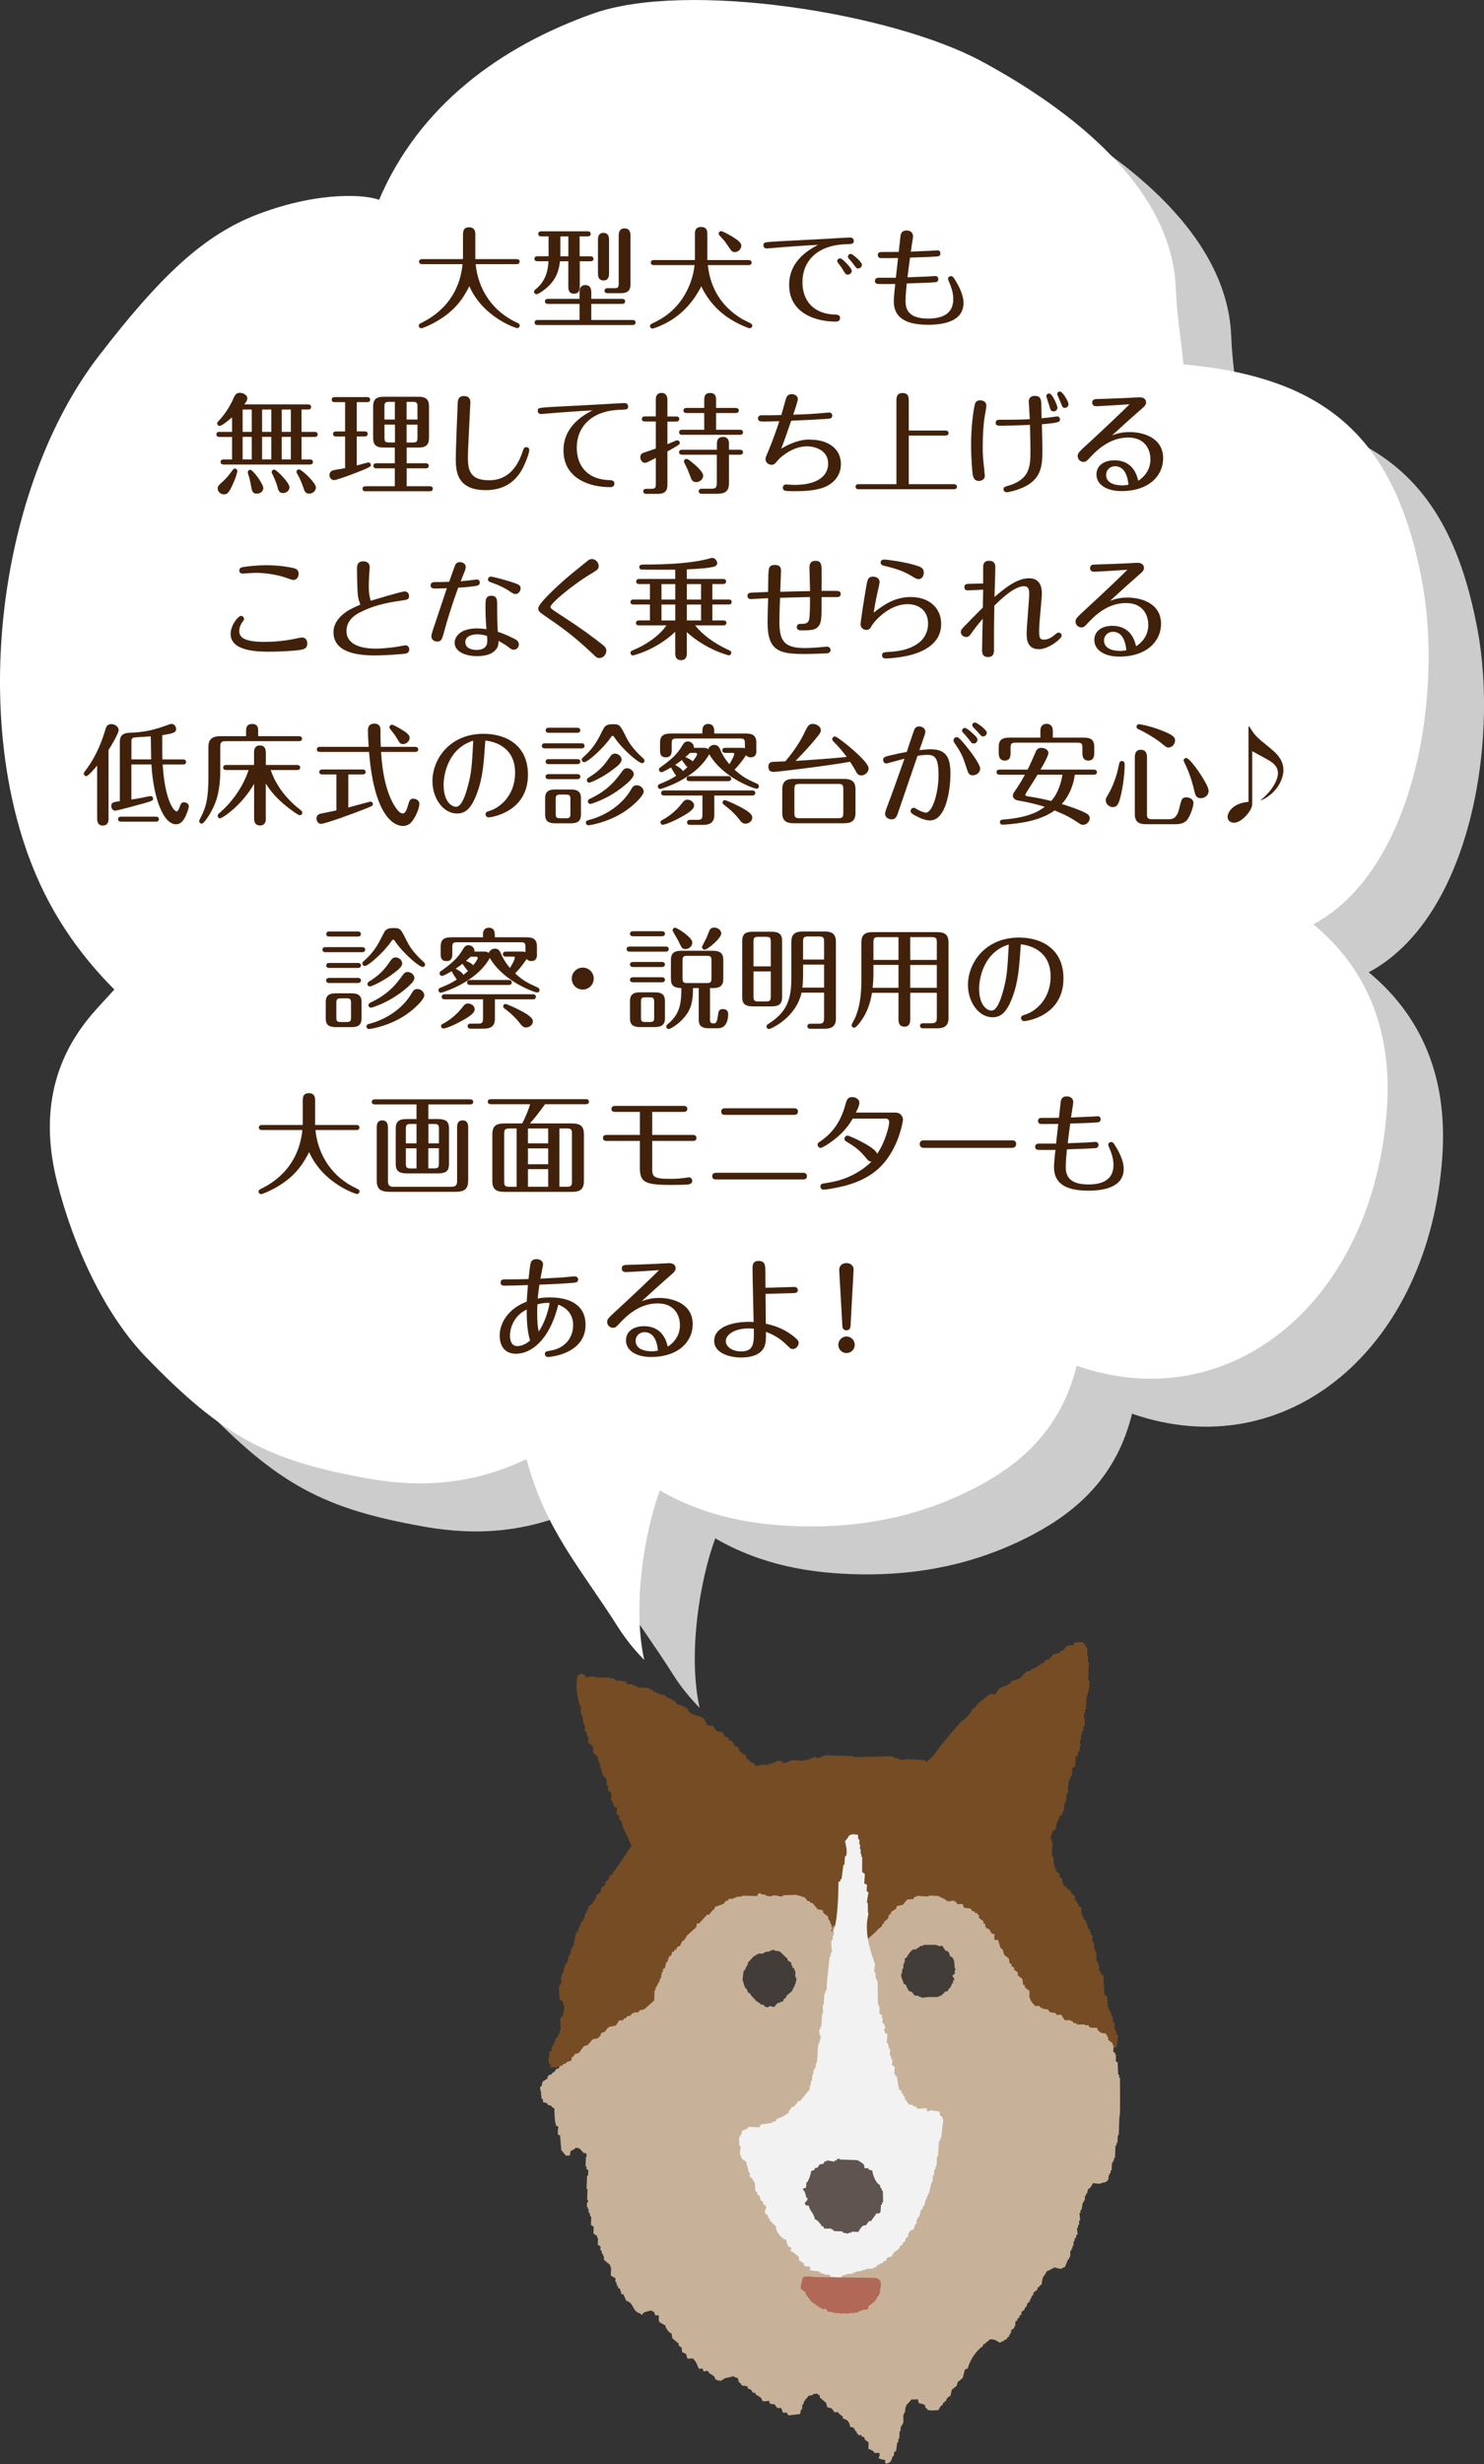 <svg xmlns="http://www.w3.org/2000/svg" id="_&#x30EC;&#x30A4;&#x30E4;&#x30FC;_2" data-name="&#x30EC;&#x30A4;&#x30E4;&#x30FC; 2" viewBox="0 0 310.4 515.27"><rect x="0" y="0" width="310.4" height="515.27" fill="#333333" stroke="none"/><defs><style>      .cls-1 {        fill: #f2f2f2;      }      .cls-1, .cls-2, .cls-3, .cls-4, .cls-5 {        fill-rule: evenodd;      }      .cls-6 {        fill: #fff;      }      .cls-2 {        fill: #754c24;      }      .cls-7 {        fill: #ccc;      }      .cls-3 {        fill: #5f544f;      }      .cls-8 {        fill: #b16856;      }      .cls-9 {        fill: #42210b;      }      .cls-4 {        fill: #433d39;      }      .cls-5 {        fill: #c7b299;      }    </style></defs><g id="_&#x30EC;&#x30A4;&#x30E4;&#x30FC;_1-2" data-name="&#x30EC;&#x30A4;&#x30E4;&#x30FC; 1"><g><path class="cls-7" d="M121.72,315.14c3.96,14.93,11.45,22.97,19.02,34.97,1.6,2.54,3.45,4.84,5.6,7.04-2.51-11.2.04-26.75,3.27-35.45,9.74,5.62,19.91,7.34,30.27,7.52,12.43.22,24.57-2.19,36.11-8.29,9.6-5.07,17.61-12.37,20.8-25.3,32.29,11.26,62.17-13.64,64.9-53.85,1.12-16.49-4.31-29.28-15.4-38.46,21.13-11.31,27.21-47.83,22.74-71.74-5.55-29.65-19.66-42.61-49.9-45.35-.52-5.24-1.41-10.55-1.6-15.89-.84-22.8-25.53-39.37-40.69-47.52-18.89-10.15-61.65-16.86-81.14-9.94-19.49,6.91-36.43,19.3-44.8,38.96-2.49-1.01-12.16-1.96-25.19,2.95-11.53,4.34-20.68,13.13-33.43,29.69-20.27,26.32-26.62,72.25-14.62,104.81,4.02,10.92,10.08,19.87,17.87,27.69-1.7,1.88-3.25,3.49-4.72,5.21-8.43,9.88-10.63,21.66-7.27,34.99,3.43,13.63,10.03,27.83,18.7,36.76,16.04,16.56,25.43,21.6,46.58,25.33,11.03,1.95,21.89,1.19,32.93-4.11Z"></path><path class="cls-6" d="M110.13,305.11c3.96,14.93,11.45,22.97,19.02,34.97,1.6,2.54,3.45,4.84,5.6,7.04-2.51-11.2.04-26.75,3.27-35.45,9.74,5.62,19.91,7.34,30.27,7.52,12.43.22,24.57-2.19,36.11-8.29,9.6-5.07,17.61-12.37,20.8-25.3,32.29,11.26,62.17-13.64,64.9-53.85,1.12-16.49-4.31-29.28-15.4-38.46,21.13-11.31,27.21-47.83,22.74-71.74-5.55-29.65-19.66-42.61-49.9-45.35-.52-5.24-1.41-10.55-1.6-15.89-.84-22.8-25.53-39.37-40.69-47.52C186.35,2.62,143.58-4.08,124.09,2.83c-19.49,6.91-36.43,19.3-44.8,38.96-2.49-1.01-12.16-1.96-25.19,2.95-11.53,4.34-20.68,13.13-33.43,29.69C.4,100.75-5.95,146.68,6.05,179.24c4.02,10.92,10.08,19.87,17.87,27.69-1.7,1.88-3.25,3.49-4.72,5.21-8.43,9.88-10.63,21.66-7.27,34.99,3.43,13.63,10.03,27.83,18.7,36.76,16.04,16.56,25.43,21.6,46.58,25.33,11.03,1.95,21.89,1.19,32.93-4.11Z"></path><g><path class="cls-9" d="M96.85,48.98c0-.46,0-1.45,1.26-1.45s1.31.99,1.31,1.45v5.2h8.65c.23,0,.62.07.62.53,0,.48-.41.53-.62.53h-8.58c.53,5.36,3.59,9.91,8.62,12.23.35.16.6.28.6.62,0,.3-.28.53-.51.53-.32,0-7.11-2.21-10.03-8.76-1.47,2.92-3.24,5.22-6.67,7.24-1.43.85-3.06,1.54-3.38,1.54-.28,0-.53-.21-.53-.53s.28-.46.51-.57c1.68-.85,7.82-3.91,8.65-12.3h-8.46c-.23,0-.64-.07-.64-.53s.44-.53.64-.53h8.53c.02-.25.02-.34.02-1.13v-4.07Z"></path><path class="cls-9" d="M121.27,53.6h2.23c.23,0,.64.07.64.53s-.41.51-.64.51h-2.23v5.31c0,.39,0,1.47-1.2,1.47s-1.2-1.08-1.2-1.47v-5.31h-1.75c-.18,1.77-.69,3.63-2.6,5.4-.76.69-1.93,1.49-2.28,1.49-.3,0-.53-.23-.53-.53,0-.25.09-.32.39-.55,2.39-2,2.53-4.53,2.62-5.82h-2.3c-.25,0-.64-.07-.64-.51,0-.48.41-.53.64-.53h2.32v-4.16h-1.52c-.21,0-.64-.05-.64-.53s.46-.53.64-.53h9.7c.21,0,.64.07.64.53,0,.48-.44.53-.64.53h-1.68v4.16ZM123.68,66.91h8.62c.21,0,.64.05.64.53s-.44.53-.64.53h-19.84c-.23,0-.64-.07-.64-.53,0-.48.44-.53.64-.53h8.76v-3.36h-6.6c-.23,0-.64-.07-.64-.53,0-.48.44-.53.64-.53h6.6v-1.31c0-.44,0-1.56,1.22-1.56s1.24,1.1,1.24,1.56v1.31h6.44c.23,0,.64.07.64.53s-.44.53-.64.53h-6.44v3.36ZM118.88,49.44h-1.68v4.16h1.68v-4.16ZM127.39,57.16c0,.39,0,1.49-1.15,1.49s-1.17-1.08-1.17-1.49v-6.99c0-.39,0-1.47,1.15-1.47s1.17,1.06,1.17,1.47v6.99ZM128.47,60.27c.8,0,.94-.21.94-.97v-10c0-.41,0-1.54,1.22-1.54s1.24,1.1,1.24,1.54v10.19c0,1.24-.55,1.82-2.09,1.82h-2.69c-.23,0-.64-.05-.64-.51,0-.48.41-.53.64-.53h1.38Z"></path><path class="cls-9" d="M146.64,47.46c1.31,0,1.31,1.01,1.31,1.47v5.45h8.62c.23,0,.64.07.64.53s-.41.53-.64.53h-8.53c.32,2.28,1.06,7.57,7.17,11.27.28.16,1.59.78,1.84.94.16.09.3.25.3.46,0,.3-.28.53-.53.53-.28,0-1.86-.64-3.17-1.38-1.79-.99-4.92-3.08-6.97-7.38-1.63,3.2-3.86,5.59-6.46,7.17-1.61.97-3.45,1.66-3.75,1.66-.23,0-.51-.18-.51-.53,0-.32.25-.44.6-.6,1.93-.92,5.08-2.64,7.2-6.94.41-.85,1.26-2.74,1.52-5.2h-8.51c-.25,0-.64-.07-.64-.53s.41-.53.64-.53h8.58v-5.45c0-.46,0-1.47,1.29-1.47ZM152.9,49.32c1.91,1.13,2.16,1.63,2.16,2.07,0,.67-.64,1.33-1.38,1.33-.55,0-.69-.18-1.7-1.72-.44-.64-.78-1.01-1.45-1.72-.07-.09-.21-.23-.21-.41,0-.3.25-.53.53-.53.25,0,1.2.48,2.05.99Z"></path><path class="cls-9" d="M163.72,51.69c-.55.05-3.31.28-3.4.28-.34,0-.64-.28-.64-.67,0-.67.21-.64,2.99-.83,1.66-.09,8.9-.44,10.55-.55.9-.07,4.02-.25,4.51-.25.18,0,.85,0,.85.71,0,.64-.34.64-1.61.69-6.28.18-9.13,3.77-9.13,7.93,0,3.82,2.28,6.67,6.81,6.78.44.02,1.06.05,1.06.71,0,.76-.69.76-.99.76-4.02,0-9.66-1.7-9.66-7.7,0-5.2,4.51-7.54,6.07-8.35-1.93.07-7.24.48-7.4.48ZM178.16,56.63c0,.44-.39.8-.85.8-.39,0-.46-.11-.9-.85-.18-.3-.67-1.06-1.04-1.49-.12-.14-.25-.32-.25-.51,0-.35.32-.62.74-.53.37.09,2.3,2,2.3,2.58ZM180.28,55.37c0,.41-.35.78-.81.78-.3,0-.37-.09-1.01-.97-.3-.41-.34-.46-.92-1.1-.14-.14-.18-.3-.18-.44,0-.3.3-.6.69-.53.3.05,2.23,1.63,2.23,2.25Z"></path><path class="cls-9" d="M196.08,52.33c.25,0,.62.16.62.64,0,.62-.48.64-.74.67-1.59.11-3.93.18-5.61.23-.18,1.17-.48,3.68-.53,4.12,1.47-.07,3.47-.14,4.07-.16.39-.02,1.56-.11,1.75-.11.39,0,.62.28.62.64,0,.62-.51.64-.74.67-.9.07-1.56.11-5.86.25-.07.71-.25,2.46-.25,3.66,0,1.79.64,3.68,4.74,3.68,2.69,0,5.24-.83,5.24-4.05,0-1.43-.48-2.67-.69-3.15-.09-.23-.41-.97-.41-1.1,0-.34.3-.57.6-.57.32,0,.44.02,1.1,1.15.37.62,1.54,2.62,1.54,4.44,0,3.79-3.98,4.58-7.43,4.58-6.35,0-7.15-2.85-7.15-4.99,0-.69.21-2.76.3-3.54-1.15.02-2.3.02-3.43,0-.23,0-.81,0-.81-.64,0-.09,0-.67.76-.67h3.61c.07-.62.37-3.33.46-4.12-1.24.02-2.74.02-3.36.02-.3,0-.87,0-.87-.64s.55-.64.78-.64c.76,0,2.85,0,3.59-.02.05-.28.34-3.1.37-3.31.09-.69.41-1.17,1.26-1.17.76,0,1.36.37,1.36,1.24,0,.32-.14,1.1-.21,1.52-.05.34-.14.85-.25,1.66.9-.02,5.4-.25,5.56-.25Z"></path><path class="cls-9" d="M63.07,90.31h2.74c.21,0,.64.07.64.53,0,.51-.48.53-.64.53h-2.74v4.71h1.75c.23,0,.64.07.64.53s-.44.53-.64.53h-18.05c-.23,0-.64-.07-.64-.53s.44-.53.64-.53h1.77v-4.71h-2.64c-.21,0-.64-.05-.64-.53s.41-.53.64-.53h2.64v-3.04c-.51.44-2.12,1.79-2.58,1.79-.3,0-.53-.21-.53-.53,0-.23.14-.34.28-.48.37-.39,2.07-2.23,3.17-4.85.18-.41.46-1.06,1.29-1.06.71,0,1.56.46,1.56,1.17,0,.34-.16.67-.64,1.26h13.36c.23,0,.62.07.62.53,0,.48-.41.53-.62.53h-1.38v4.67ZM45.53,102.13c0-.46.14-.6,1.31-1.66.16-.16.83-.78,1.82-2.16.14-.18.23-.32.46-.32.3,0,.53.25.53.51,0,.11-.21,1.22-1.17,3.22-.67,1.38-.99,1.66-1.66,1.66-.53,0-1.29-.44-1.29-1.24ZM52.66,85.64h-1.91v4.67h1.91v-4.67ZM52.66,91.36h-1.91v4.71h1.91v-4.71ZM53.74,103.23c-.97,0-1.06-.55-1.29-1.95-.14-.85-.35-1.52-.53-2.09-.05-.16-.09-.3-.09-.44,0-.25.21-.51.51-.51.6,0,2.74,2.99,2.74,3.82,0,.69-.64,1.17-1.33,1.17ZM56.75,85.64h-1.93v4.67h1.93v-4.67ZM56.75,91.36h-1.93v4.71h1.93v-4.71ZM59.21,103.11c-.85,0-.97-.48-1.26-1.59-.14-.48-.71-1.91-.99-2.39-.07-.14-.14-.28-.14-.41,0-.23.21-.53.53-.53.48,0,3.2,2.76,3.2,3.7,0,.8-.78,1.22-1.33,1.22ZM60.84,85.64h-1.91v4.67h1.91v-4.67ZM60.84,91.36h-1.91v4.71h1.91v-4.71ZM62.52,98.15c.58,0,3.56,2.81,3.56,3.77,0,.69-.62,1.31-1.4,1.31s-.97-.44-1.26-1.36c-.35-1.03-.85-2.14-1.24-2.76-.14-.23-.16-.3-.16-.44,0-.34.28-.53.51-.53Z"></path><path class="cls-9" d="M74.62,90.21h1.66c.21,0,.64.05.64.53s-.46.53-.64.53h-1.66v6.07c.64-.18,2.3-.64,2.48-.64.25,0,.48.28.48.55s-.21.44-1.63,1.03c-1.15.48-5.45,2.12-6.07,2.12s-.97-.57-.97-1.03.28-.85.69-.99c.39-.14,2.21-.41,2.58-.48v-6.62h-1.89c-.21,0-.64-.07-.64-.53s.44-.53.64-.53h1.89v-6.12h-2.16c-.21,0-.64-.05-.64-.53s.48-.53.64-.53h6.76c.23,0,.64.07.64.53,0,.48-.41.53-.64.53h-2.16v6.12ZM85.06,96.88h3.98c.21,0,.64.07.64.53,0,.48-.46.53-.64.53h-3.98v3.75h4.83c.23,0,.64.05.64.51,0,.48-.44.53-.64.53h-13.43c-.23,0-.64-.05-.64-.53s.44-.51.64-.51h6.12v-3.75h-3.84c-.18,0-.64-.05-.64-.53s.46-.53.64-.53h3.84v-3.29h-2.39c-1.68,0-2.14-.74-2.14-2v-6.62c0-1.36.57-2,2.14-2h7.4c1.7,0,2.14.78,2.14,2v6.62c0,1.4-.62,2-2.14,2h-2.53v3.29ZM82.6,84.03h-1.15c-.9,0-1.04.21-1.04,1.03v2.67h2.18v-3.7ZM82.6,88.79h-2.18v2.71c0,.85.16,1.03,1.04,1.03h1.15v-3.75ZM85.04,87.73h2.28v-2.67c0-.83-.16-1.03-1.06-1.03h-1.22v3.7ZM85.04,92.54h1.22c.9,0,1.06-.18,1.06-1.03v-2.71h-2.28v3.75Z"></path><path class="cls-9" d="M110.71,94.08c0,.76-.97,3.22-1.7,4.42-.83,1.33-2.76,4-7.4,4-6.12,0-6.28-4.09-6.28-6.6,0-1.7.32-9.68.41-11.59.02-.55.07-1.49,1.33-1.49s1.31.94,1.31,1.4c0,.51-.51,9.61-.51,11.43,0,2.76.51,4.78,4.44,4.78,4.51,0,6.23-3.66,7.04-6.09.18-.58.28-.83.74-.83.39,0,.62.3.62.58Z"></path><path class="cls-9" d="M116.52,86.31c-.55.05-3.31.28-3.4.28-.34,0-.64-.28-.64-.67,0-.67.21-.64,2.99-.83,1.66-.09,8.9-.44,10.55-.55.9-.07,4.02-.25,4.51-.25.18,0,.85,0,.85.71,0,.64-.34.64-1.61.69-6.28.18-9.13,3.77-9.13,7.93,0,3.82,2.28,6.67,6.81,6.78.44.02,1.06.05,1.06.71,0,.76-.69.76-.99.76-4.02,0-9.66-1.7-9.66-7.7,0-5.2,4.51-7.54,6.07-8.35-1.93.07-7.24.48-7.4.48Z"></path><path class="cls-9" d="M137.16,83.66c0-.37,0-1.49,1.2-1.49s1.24,1.1,1.24,1.49v3.43h1.84c.21,0,.64.05.64.53s-.44.53-.64.53h-1.84v4.74c.28-.12,1.52-.64,1.77-.74.09-.05.18-.07.3-.07.28,0,.51.23.51.53,0,.25-.16.37-.3.46-.41.28-.83.53-2.28,1.33v6.97c0,1.13-.35,1.91-2.05,1.91h-2.32c-.16,0-.69-.02-.69-.53s.51-.53.69-.53h.97c.83,0,.97-.21.97-.97v-5.5c-.55.3-1.84,1.04-2.25,1.04-.48,0-.99-.48-.99-1.17s.46-.87.76-.97c.39-.14,2.14-.71,2.48-.85v-5.66h-2.28c-.23,0-.64-.07-.64-.53,0-.48.44-.53.64-.53h2.28v-3.43ZM147.3,89.87v-3.5h-3.7c-.23,0-.64-.05-.64-.53s.41-.53.64-.53h3.7v-1.59c0-.6,0-1.54,1.24-1.54s1.24.97,1.24,1.54v1.59h4.12c.21,0,.64.07.64.53s-.44.53-.64.53h-4.12v3.5h4.99c.21,0,.64.05.64.53s-.44.53-.64.53h-12.09c-.21,0-.64-.05-.64-.53s.41-.53.64-.53h4.62ZM142.68,95.09c-.23,0-.64-.07-.64-.53s.41-.51.64-.51h7.27v-1.08c0-.6,0-1.59,1.26-1.59s1.26.97,1.26,1.59v1.08h2.3c.23,0,.64.07.64.51,0,.48-.44.53-.64.53h-2.3v6.05c0,1.66-.97,2.12-2.44,2.12h-3.2c-.16,0-.69-.02-.69-.53s.51-.53.69-.53h1.93c.97,0,1.17-.28,1.17-1.2v-5.91h-7.27ZM143.58,95.96c.28,0,.85.46,1.13.69.97.78,2.37,2.07,2.37,2.81,0,.78-.76,1.36-1.43,1.36-.83,0-1.03-.57-1.17-.94-.62-1.63-.74-1.95-1.29-2.99-.05-.09-.14-.25-.14-.39,0-.3.25-.53.53-.53Z"></path><path class="cls-9" d="M169.45,91.94c3.96,0,6.44,2.05,6.44,5.08,0,3.29-2.69,4.67-4.02,5.06-1.84.55-3.75.64-5.66.64-2.05,0-2.46-.05-2.46-.74,0-.35.23-.67.64-.67.28,0,1.54.09,1.79.09,4.97,0,7.04-2,7.04-4.44,0-2.9-2.9-3.63-4.44-3.63-2.62,0-5.13,1.82-6.09,2.94-.64.76-.78.92-1.33.92-.74,0-1.24-.57-1.24-1.17,0-.28.05-.44.64-1.82.78-1.86,1.59-4.12,2.25-6.12-2.23.05-2.37.07-3.15.07s-1.31,0-1.31-.67c0-.41.3-.64.71-.64,2.25,0,2.51,0,4.16-.05.16-.51.8-2.83.94-3.29.12-.41.32-1.08,1.26-1.08.58,0,1.26.37,1.26,1.03,0,.46-.74,2.62-.97,3.27,2.48-.07,4.19-.18,4.83-.23.44-.02,2.48-.23,2.71-.23.28,0,.62.21.62.64,0,.62-.34.64-1.36.71-2.92.18-3.36.21-7.22.37-.99,2.9-1.42,4.14-2.09,5.84,3.15-1.84,5.04-1.91,6.02-1.91Z"></path><path class="cls-9" d="M187.5,101.25v-17.43c0-.64,0-1.63,1.29-1.63s1.29,1.01,1.29,1.63v6.21h7.68c.21,0,.64.07.64.53s-.41.53-.64.53h-7.68v10.16h9.43c.21,0,.64.07.64.53,0,.48-.41.53-.64.53h-19.91c-.23,0-.64-.05-.64-.53s.39-.53.64-.53h7.91Z"></path><path class="cls-9" d="M206.31,84.83c0,.46-.39,2.46-.44,2.85-.12.97-.32,2.99-.32,5.56,0,2.02.02,2.23.35,5.24.02.14.09.92.09,1.01,0,.87-.83,1.08-1.22,1.08-1.1,0-1.24-.92-1.33-1.47-.09-.64-.32-3.01-.32-6.21,0-3.86.46-6.6.64-7.68.14-.81.25-1.5,1.31-1.5.3,0,1.24.16,1.24,1.1ZM210.05,89.04c-1.4,0-1.79,0-1.79-.62,0-.41.3-.64.69-.64,2.16,0,4.37,0,6.44-.12,0-.39-.21-3.63-.21-3.68,0-1.15.99-1.2,1.26-1.2,1.29,0,1.33.92,1.36,1.61,0,.48.07,2.64.07,3.08.83-.09,1.61-.16,2.41-.28.14-.02.74-.12.85-.12.28,0,.58.25.58.62,0,.55-.12.71-3.79,1.03.07,2.3.11,4,.11,5.59,0,2.78-.23,5.01-2.41,6.67-1.79,1.38-4.64,1.95-5.01,1.95s-.71-.18-.71-.62.12-.48,1.49-.9c.81-.25,2.78-1.04,3.59-2.92.53-1.24.55-2.69.55-4.19,0-.44,0-1.43-.09-5.45-.85.05-3.96.16-5.38.16ZM220.36,86.03c-.55,0-.64-.41-.8-.9-.23-.74-.71-2.18-.71-2.3,0-.3.28-.55.57-.55.78,0,1.77,2.71,1.77,2.97,0,.44-.39.78-.83.78ZM222.72,85.29c-.46,0-.48-.16-.92-1.24-.09-.25-.67-1.47-.67-1.63,0-.3.23-.55.55-.55.67,0,1.82,2.25,1.82,2.62,0,.62-.51.8-.78.8Z"></path><path class="cls-9" d="M229.19,84.93c-.55,0-.74-.39-.74-.71,0-.76.58-.76,1.13-.78,2.97-.07,6.51-.25,6.71-.25.32-.02,1.75-.11,2.05-.11.81,0,1.38.34,1.38,1.08,0,.53-.34.83-1.24,1.61-1.98,1.72-3.93,3.5-5.86,5.27.83-.3,1.84-.69,3.68-.69,2.67,0,6.99,1.1,6.99,5.5,0,3.63-3.01,6.85-8.71,6.85-3.13,0-5.24-1.38-5.24-3.47,0-1.89,1.59-2.97,3.75-2.97,4,0,4.76,3.31,4.99,4.28,2.32-1.52,2.55-3.54,2.55-4.51,0-1.2-.51-4.53-4.69-4.53-3.47,0-6.07,2.18-7.68,3.89-1.01,1.08-1.13,1.2-1.63,1.2-.67,0-1.22-.53-1.22-1.22,0-.62.25-.85,2.46-2.87,2.09-1.91,7.08-6.62,8.39-7.96-1.08.07-6.19.41-7.06.41ZM233.22,97.5c-1.08,0-1.86.83-1.86,1.79,0,2.21,2.92,2.21,3.43,2.21.44,0,.78-.05,1.24-.14-.3-3.15-1.66-3.86-2.8-3.86Z"></path><path class="cls-9" d="M63.05,135.87c-1.15.23-4.58.41-6.62.41-2.23,0-8.19,0-8.19-3.7,0-1.89,1.61-3.79,2.16-3.79.34,0,.64.28.64.64,0,.21-.07.3-.28.57-.6.78-.71,1.54-.71,1.95,0,1.06.55,2.28,5.24,2.28,2.18,0,4.39-.25,6-.57.28-.05,1.56-.35,1.84-.35,1.01,0,1.15.9,1.15,1.24,0,1.08-.83,1.24-1.24,1.31ZM61.37,121.29c-.23,0-1.01-.28-1.54-.46-2.9-1.04-6-1.04-6.48-1.04-.41,0-2.23.16-2.62.16-.55,0-.67-.41-.67-.62,0-.64.48-.69.83-.76.6-.09,2.64-.37,4.9-.37,2.74,0,4.97.44,5.61.6.39.09,1.06.3,1.06,1.17,0,.57-.32,1.31-1.08,1.31Z"></path><path class="cls-9" d="M74.76,123.11c-.05-1.13-.09-2.97-.09-4.12,0-.6,0-1.61,1.33-1.61.34,0,1.33.09,1.33,1.24,0,.25-.09,1.4-.12,1.68-.05.67-.07,1.82-.07,2.18,0,.99.02,1.91.41,3.15,1.1-.32,6.39-1.95,7.11-1.95.62,0,.9.53.9.94,0,.76-.32.8-1.98,1.03-2.9.41-5.77,1.08-8.35,2.44-.58.3-2.76,1.45-2.76,3.82,0,3.1,3.43,3.73,6.21,3.73.55,0,2.39-.07,4.69-.44.23-.05,1.24-.25,1.45-.25.48,0,.78.39.78.85,0,.83-.74.9-1.22.94-2.9.28-5.38.32-6.03.32-3.86,0-8.6-.71-8.6-4.88,0-.44.02-1.86,1.66-3.43,1.13-1.06,2.16-1.52,3.96-2.32-.44-1.26-.53-1.54-.62-3.33Z"></path><path class="cls-9" d="M92.9,132.07c-.46,1.79-.69,2.09-1.43,2.09-.67,0-1.24-.41-1.24-1.06,0-.41.07-.62.53-2,.14-.44,1.89-5.68,2.71-8.09-.37.02-2.05.07-2.39.07-.74,0-1.01-.21-1.01-.67,0-.51.32-.69.99-.69,1.01,0,1.68,0,2.88-.05.32-.83,1.08-3.08,1.2-3.36.18-.48.51-.76,1.06-.76s1.22.32,1.22,1.01c0,.32-.14.74-.53,1.66-.05.09-.25.64-.51,1.33.99-.09,1.22-.12,1.66-.16.25-.02,1.47-.21,1.68-.21.48,0,.64.37.64.62,0,.64-.48.69-1.52.83s-2.44.25-2.99.25c-1.26,3.4-2.48,7.36-2.94,9.17ZM101.55,126.67c0-1.15,0-2.09,1.22-2.09s1.22,1.01,1.22,1.75c0,2.69,0,3.56.14,5.79.57.18,1.89.64,3.47,1.47.69.34.92.67.92,1.2,0,.6-.46,1.08-1.08,1.08-.35,0-.58-.14-1.06-.53-.53-.41-1.22-.83-2.09-1.33-.02.48-.09,1.04-.23,1.31-.69,1.38-2.35,1.89-4.28,1.89-2.51,0-4.69-.99-4.69-2.81,0-1.08.97-2.99,4.71-2.99.8,0,1.5.11,1.95.16-.16-2.09-.21-2.9-.21-4.9ZM99.91,132.65c-.55,0-2.58.09-2.58,1.63,0,1.1,1.06,1.63,2.28,1.63.76,0,2.32-.11,2.32-1.91,0-.16-.05-.94-.07-1.03-.74-.18-1.26-.32-1.95-.32ZM106.88,123.84c-1.59-1.13-3.08-1.66-4.35-2.12-.37-.14-.46-.32-.46-.55,0-.32.28-.6.58-.6.25,0,2.14.46,3.96,1.01,1.89.6,2.28.78,2.28,1.45,0,.74-.62,1.2-1.01,1.2-.37,0-.55-.09-.99-.39Z"></path><path class="cls-9" d="M124.13,119.68c-4.44,2.6-8.99,6.53-8.99,7.22,0,.35.23.48,2.48,1.95,4.28,2.78,6.09,4.16,8.23,5.82.55.44.97.76.97,1.4,0,.8-.64,1.54-1.43,1.54-.51,0-.74-.23-1.22-.69-4.25-4.02-6.37-5.5-10.46-8.32-.83-.57-1.13-.83-1.13-1.36,0-.9,2.78-3.5,4.18-4.81,1.52-1.4,2.12-1.91,6.14-5.15.25-.21.48-.37.9-.37.9,0,1.43.83,1.43,1.45,0,.67-.44.92-1.1,1.31Z"></path><path class="cls-9" d="M143.67,136.6c0,.62-.16,1.45-1.2,1.45s-1.24-.74-1.24-1.45v-4.48c-4.14,3.91-8.78,4.94-8.83,4.94-.25,0-.53-.21-.53-.53,0-.35.25-.44.58-.58,2.51-1.01,5.43-2.94,6.94-5.17h-5.73c-.18,0-.64-.02-.64-.51s.46-.53.64-.53h2.28v-3.33h-3.43c-.16,0-.64,0-.64-.53,0-.48.46-.51.64-.51h3.43v-3.24h-2.23c-.18,0-.64-.02-.64-.53s.48-.53.64-.53h7.52v-1.93c-2.3,0-4.62,0-6.92-.02-.53,0-.6-.39-.6-.51,0-.55.55-.55.92-.55,9.22,0,12.58-.94,14-1.33.11-.02.25-.07.32-.07.6,0,1.06.62,1.06,1.1,0,.41-.35.69-.81.78-.97.21-2.14.37-5.54.53v2h7.59c.18,0,.62.05.62.53s-.46.53-.62.53h-2.25v3.24h3.4c.21,0,.64.02.64.51,0,.53-.48.53-.64.53h-3.4v3.33h2.3c.21,0,.64.05.64.51,0,.48-.41.53-.64.53h-5.91c1.54,1.91,3.82,3.68,7.01,5.15.32.14.55.25.55.58s-.25.53-.51.53c-.14,0-4.83-1.22-8.78-4.85v4.42ZM141.24,122.14h-2.88v3.24h2.88v-3.24ZM141.24,126.42h-2.88v3.33h2.88v-3.33ZM146.64,122.14h-2.97v3.24h2.97v-3.24ZM146.64,126.42h-2.97v3.33h2.97v-3.33Z"></path><path class="cls-9" d="M160.74,120c.02-1.01.02-1.86,1.33-1.86s1.29.87,1.29,1.31c0,.07-.14,3.89-.16,4.3,1.63-.05,5.82-.14,6.23-.14,0-.78-.12-4.25-.12-4.97,0-.3,0-1.36,1.26-1.36s1.29.8,1.29,2.6c0,1.15,0,2.55-.02,3.68,1.75,0,3.13,0,3.33.02.44.05.67.18.67.64,0,.64-.55.64-.9.64h-3.1c.02,3.93.02,5.17-.51,5.93-.64.92-1.4,1.03-3.66,1.03-.39,0-1.01,0-1.01-.69,0-.21.09-.67.71-.67.94,0,1.45,0,1.79-.67.28-.57.28-4.05.25-4.94-1.38.02-1.86.05-6.25.16-.05,1.17-.14,3.7-.14,4.85,0,4.02.83,5.66,5.33,5.66.8,0,2.21-.09,2.8-.14.28-.02,1.56-.16,1.82-.16.62,0,.76.53.76.71,0,.28-.16.62-.74.69-.25.02-3.01.14-4.71.14-5.1,0-7.73-.53-7.73-6.51,0-1.2.07-4.07.12-5.15-.58,0-3.38.18-3.66.18-.46,0-.67-.35-.67-.67,0-.64.55-.67.85-.67.55-.02,2.97-.14,3.47-.16,0-1.01.05-3.17.05-3.82Z"></path><path class="cls-9" d="M190.54,124.85c3.91,0,6.32,2.39,6.32,5.61,0,4.19-3.79,5.96-7.13,6.69-1.66.37-3.75.55-4.48.55-.64,0-.76-.41-.76-.67,0-.62.48-.64,1.24-.69,1.59-.09,4.19-.28,6.32-1.82,1.43-1.03,2.07-2.6,2.07-4.09,0-2.6-1.75-4.09-4.32-4.09-3.61,0-6.69,3.24-7.43,4.46-.37.64-.53.92-1.17.92-.76,0-1.2-.6-1.2-1.15,0-.62.78-5.56,1.06-7.17.35-2.16.44-2.81,1.52-2.81.78,0,1.4.37,1.4,1.15,0,.23-.34,1.82-.44,2.16-.3,1.31-.51,2.46-.8,4.21,1.86-1.43,4.25-3.27,7.8-3.27ZM192.15,121.1c-.44,0-.69-.16-1.31-.55-2.16-1.33-3.89-1.72-5.89-2.23-.32-.07-.76-.18-.76-.69,0-.39.32-.62.76-.62.62,0,3.89.46,5.89,1.01,1.72.48,2.39.67,2.39,1.79,0,.3-.21,1.29-1.08,1.29Z"></path><path class="cls-9" d="M215.25,120.92c2.67,0,2.67,2.58,2.67,3.15,0,.78-.23,3.1-.32,4.12-.14,1.36-.25,2.69-.25,3.75,0,1.47.18,1.82,1.01,1.82,1.04,0,1.98-.74,2.37-1.1.25-.23.44-.37.71-.37.37,0,.62.28.62.69,0,.53-2.67,2.78-4.74,2.78-2.58,0-2.58-2.28-2.58-3.38,0-1.29.53-6.92.53-8.07,0-1.08-.12-1.72-1.1-1.72-2,0-4.74,2.64-6.19,4.07-.02.81-.07,4.42-.07,5.15v4.16c0,.46-.05,1.43-1.24,1.43-1.26,0-1.26-1.03-1.26-1.4,0-1.03.12-5.66.14-6.6-1.43,1.68-1.86,2.3-2.48,3.17-.41.6-.71.64-.97.64-.57,0-1.13-.44-1.13-1.06,0-.37.16-.58.64-1.08,1.31-1.36,2.62-2.69,3.96-4.02.02-.74.07-3.27.07-3.75-.53.02-2.76.16-3.22.16-.48,0-.71-.28-.71-.67s.16-.64.71-.69c.12,0,2.85-.07,3.22-.09v-3.38c0-.51.05-1.36,1.26-1.36,1.29,0,1.29,1.03,1.29,1.31,0,.99-.16,5.36-.18,6.25,2.16-1.82,4.69-3.91,7.24-3.91Z"></path><path class="cls-9" d="M228.75,119.54c-.55,0-.74-.39-.74-.71,0-.76.57-.76,1.13-.78,2.97-.07,6.51-.25,6.71-.25.32-.02,1.75-.11,2.05-.11.8,0,1.38.34,1.38,1.08,0,.53-.34.83-1.24,1.61-1.98,1.72-3.93,3.5-5.86,5.27.83-.3,1.84-.69,3.68-.69,2.67,0,6.99,1.1,6.99,5.5,0,3.63-3.01,6.85-8.72,6.85-3.13,0-5.24-1.38-5.24-3.47,0-1.89,1.59-2.97,3.75-2.97,4,0,4.76,3.31,4.99,4.28,2.32-1.52,2.55-3.54,2.55-4.51,0-1.2-.51-4.53-4.69-4.53-3.47,0-6.07,2.18-7.68,3.89-1.01,1.08-1.13,1.2-1.63,1.2-.67,0-1.22-.53-1.22-1.22,0-.62.25-.85,2.46-2.87,2.09-1.91,7.08-6.62,8.39-7.96-1.08.07-6.19.41-7.06.41ZM232.78,132.12c-1.08,0-1.86.83-1.86,1.79,0,2.21,2.92,2.21,3.43,2.21.44,0,.78-.05,1.24-.14-.3-3.15-1.66-3.86-2.81-3.86Z"></path><path class="cls-9" d="M22.72,171.1c0,.39,0,1.54-1.2,1.54s-1.2-1.1-1.2-1.54v-11.01c-.53.64-1.86,2.21-2.28,2.21-.3,0-.51-.28-.51-.51,0-.21.07-.3.37-.69,2.37-3.08,3.63-6.76,4.07-8.32.23-.76.41-1.36,1.31-1.36.83,0,1.54.6,1.54,1.26s-1.49,3.2-2.12,4.16v14.26ZM34.03,159.86c.44,7.54,2.37,9.82,2.9,9.82.32,0,.55-.64.69-1.04.18-.48.3-.87.9-.87.41,0,.97.28.97.83,0,.46-.41,1.49-.64,2-.64,1.45-1.36,1.77-2.05,1.77-2.58,0-4.69-5.27-5.13-12.51h-4.19v7.33c.32-.02,1.47-.23,2.42-.41.25-.05,1.38-.3,1.59-.3.34,0,.53.28.53.51,0,.44-.21.51-1.96,1.01-.97.28-5.52,1.52-5.96,1.52-.48,0-.83-.44-.83-.97,0-.76.48-.83,1.79-1.01v-12.37c0-1.29.6-1.86,1.91-1.93,1.77-.07,4.16-.18,7.57-1.45.25-.09,1.13-.41,1.31-.41.51,0,.99.46.99,1.06,0,.64-.37.94-2.9,1.29v3.31c0,.55.02,1.43.02,1.77h4.32c.21,0,.64.05.64.53s-.44.53-.64.53h-4.25ZM32.6,170.78c.18,0,.64.02.64.51s-.46.53-.64.53h-7.27c-.23,0-.64-.05-.64-.51,0-.48.44-.53.64-.53h7.27ZM27.48,158.8h4.14c0-.16-.02-.39-.02-.97-.02-2.02-.05-2.53-.07-3.84-.57.05-3.31.18-3.56.25-.48.14-.48.53-.48.8v3.75Z"></path><path class="cls-9" d="M51.47,153.95v-1.03c0-.55,0-1.52,1.29-1.52s1.24.99,1.24,1.52v1.03h8.53c.21,0,.64.05.64.53s-.44.51-.64.51h-15.29c-.97,0-1.17.28-1.17,1.17v5.01c0,4.88-1.15,7.22-2.02,8.76-.44.76-1.38,2.3-1.86,2.3-.28,0-.53-.21-.53-.51,0-.18.07-.3.21-.55,1.08-2.05,1.72-3.73,1.72-8.72v-6.25c0-1.52.71-2.25,2.46-2.25h5.43ZM55.61,171.17c0,.69-.23,1.45-1.22,1.45-1.06,0-1.24-.83-1.24-1.47v-7.24c-2.69,4.69-6.71,7.22-7.11,7.22-.28,0-.51-.23-.51-.51s.16-.44.37-.6c4.44-3.84,5.86-8.26,6.09-8.99h-4.67c-.23,0-.64-.07-.64-.53,0-.48.44-.53.64-.53h5.82v-2.62c0-.3,0-1.47,1.22-1.47.96,0,1.24.69,1.24,1.45v2.64h6.55c.18,0,.64.05.64.53s-.46.53-.64.53h-5.52c.57,1.7,2.07,5.13,6.14,8.28.28.23.46.37.46.64,0,.3-.25.53-.51.53-.41,0-2.09-1.31-2.6-1.7-2.78-2.18-3.93-4-4.53-4.94v7.34Z"></path><path class="cls-9" d="M72.84,168.87c.74-.18,4.46-1.24,4.64-1.24.28,0,.51.21.51.53,0,.35-.16.41-1.56.97-2.78,1.1-8.44,3.15-9.29,3.15-.6,0-.94-.6-.94-1.13,0-.46.25-.85.83-.99.53-.12,2.85-.58,3.33-.69v-7.52h-2.94c-.23,0-.64-.07-.64-.51,0-.48.44-.53.64-.53h8.42c.23,0,.64.07.64.53s-.41.51-.64.51h-2.99v6.92ZM86.84,156.18c.21,0,.64.07.64.53s-.44.53-.64.53h-7.13c.12,1.77.44,7.29,2.71,11.11.23.37,1.04,1.75,1.79,1.75.48,0,.76-.41,1.08-1.54.37-1.24.46-1.54,1.17-1.54.51,0,1.26.34,1.26,1.08,0,.07-.05,1.4-1.22,3.22-.34.53-.9,1.4-2.25,1.4-1.17,0-5.89-.92-7.06-15.48h-10.28c-.25,0-.64-.09-.64-.53,0-.48.41-.53.64-.53h10.21c-.07-1.01-.16-2.32-.16-3.33,0-.44,0-1.52,1.33-1.52s1.29,1.01,1.29,1.45c0,1.36,0,2.07.07,3.4h7.17ZM84.31,155.6c-.62,0-.76-.28-1.22-1.08-.37-.64-.97-1.47-1.4-1.95-.16-.18-.23-.35-.23-.51,0-.25.23-.51.51-.51s1.26.55,1.61.76c2.05,1.15,2.09,1.63,2.09,2,0,.71-.69,1.29-1.36,1.29Z"></path><path class="cls-9" d="M99.76,165.91c-1.22,3.31-2.51,4.21-4.16,4.21-2.92,0-5.15-3.2-5.15-6.78,0-4.53,3.56-9.89,10.69-9.89,4.71,0,9.29,2.39,9.29,8.53,0,7.96-7.82,8.95-8.23,8.95-.34,0-.64-.28-.64-.64,0-.46.23-.53,1.01-.78,1.84-.6,5.17-3.01,5.17-7.93,0-5.54-4.58-6.55-6.23-6.71-.34,5.06-.53,7.75-1.75,11.06ZM92.79,164.18c0,3.31,1.56,4.53,2.62,4.53s1.86-2.18,2.32-3.84c.9-3.13.97-4.69,1.26-9.98-5.31,1.63-6.21,7.15-6.21,9.29Z"></path><path class="cls-9" d="M121.63,155.44c.23,0,.64.07.64.53,0,.48-.44.53-.64.53h-7.66c-.23,0-.64-.07-.64-.53s.44-.53.64-.53h7.66ZM119.42,165.1c1.7,0,2.09.74,2.09,1.82v3.43c0,1.31-.64,1.82-2.09,1.82h-3.31c-1.56,0-2.09-.6-2.09-1.82v-3.43c0-1.33.67-1.82,2.09-1.82h3.31ZM120.75,161.88c.23,0,.64.07.64.53s-.44.53-.64.53h-6c-.23,0-.64-.09-.64-.53,0-.48.44-.53.64-.53h6ZM120.75,152.18c.23,0,.62.07.62.53s-.41.53-.62.53h-5.98c-.25,0-.64-.07-.64-.53s.41-.53.64-.53h5.98ZM120.75,158.75c.23,0,.64.07.64.51,0,.51-.46.53-.64.53h-6c-.18,0-.62-.02-.62-.51s.41-.53.62-.53h6ZM117.21,166.16c-.8,0-.97.18-.97.97v3.04c0,.76.14.94.97.94h1.13c.83,0,.97-.18.97-.94v-3.04c0-.8-.16-.97-.97-.97h-1.13ZM131.08,154.34c.21.44,1.04,2.09,3.4,4.19.25.23.32.35.32.53,0,.32-.25.53-.51.53-.69,0-3.93-2.71-5.73-5.31-.23-.35-.28-.39-.44-.39s-.18.05-.41.39c-1.59,2.28-4.78,5.1-5.5,5.1-.37,0-.53-.28-.53-.53,0-.23.18-.41.44-.62,2.12-1.89,2.9-3.47,3.91-5.47.46-.94.76-1.31,2.14-1.31,1.47,0,1.5.07,2.9,2.9ZM134.64,165.52c0,.83-1.86,2.69-3.7,3.98-3.43,2.39-7.43,3.08-7.89,3.08-.23,0-.51-.21-.51-.53,0-.41.37-.53.6-.57,2.87-.71,6.74-2.74,8.85-6.37.25-.46.51-.9,1.17-.9.92,0,1.47.74,1.47,1.31ZM130.02,158.87c0,.67-.99,1.43-1.77,2.02-2.3,1.77-4.71,2.78-4.99,2.78s-.51-.21-.51-.53c0-.28.21-.41.34-.51,2.48-1.52,3.36-2.74,4.55-4.44.16-.23.41-.6,1.01-.6.64,0,1.36.53,1.36,1.27ZM132.57,161.91c0,.71-1.26,1.82-2.25,2.6-3.36,2.69-6.69,3.61-6.85,3.61-.23,0-.51-.21-.51-.53,0-.34.25-.46.44-.55,3.91-1.84,5.5-4.05,6.76-5.79.18-.25.44-.6,1.01-.6.69,0,1.4.6,1.4,1.26Z"></path><path class="cls-9" d="M158.22,156.92c0,.37,0,1.45-1.2,1.45-.12,0-.6,0-.99-.44-.11.23-1.17,1.79-2.39,3.01,1.61,1.47,2.48,1.95,4.69,2.94.16.09.41.21.41.53,0,.25-.16.53-.51.53-.39,0-6.94-2.18-9.89-7.22-.18.39-.94,1.59-2.23,2.83-3.36,3.17-7.89,4.44-8,4.44-.25,0-.51-.21-.51-.53,0-.34.25-.44.39-.51,1.61-.67,2.07-.85,3.45-1.72-.16-.16-1.06-1.63-1.08-1.75-.6.37-1.7.99-2.02.99-.28,0-.51-.25-.51-.53,0-.25.14-.37.25-.44,2.16-1.56,3.5-2.67,4.53-4.42.39-.64.62-1.03,1.27-1.03.83,0,1.33.74,1.26,1.33h2.07c.39,0,.67.07.92.3.18-.6.78-.92,1.29-.92.78,0,1.04.62,1.13.78.39.92.78,1.77,2,3.27,1.01-1.61,1.03-2.12,1.03-2.14,0-.14-.11-.23-.3-.23h-1.56c-.21,0-.64-.07-.64-.53s.41-.53.64-.53h3.5c.18,0,.32,0,.58.12v-1.03c0-.87-.16-1.04-1.04-1.04h-13.2c-.9,0-1.06.18-1.06,1.04v1.45c0,.41,0,1.45-1.22,1.45s-1.22-.97-1.22-1.47v-1.56c0-1.38.6-1.95,2.25-1.95h6.6v-.51c0-.34,0-1.49,1.24-1.49s1.24,1.17,1.24,1.49v.51h6.58c1.5,0,2.23.44,2.23,1.95v1.59ZM138.49,171.49c2.23-1.15,3.66-2.87,4.09-3.43.41-.53.64-.83,1.2-.83.74,0,1.4.55,1.4,1.22,0,.9-1.61,1.79-2.51,2.3-2.53,1.43-3.89,1.72-4,1.72-.28,0-.53-.21-.53-.51s.25-.44.34-.48ZM149.41,170.41c0,1.68-1.01,2.09-2.44,2.09h-2.58c-.16,0-.69,0-.69-.53s.51-.53.69-.53h1.47c.9,0,1.06-.23,1.06-1.06v-4.02h-8c-.23,0-.64-.07-.64-.53s.41-.53.64-.53h18.42c.23,0,.64.07.64.53,0,.48-.46.53-.64.53h-7.93v4.05ZM142.61,158.94c-.32.25-.69.53-1.4,1.03.48.23,1.47.85,1.61,1.29.46-.37.74-.62.97-.83-.21-.12-1.15-1.45-1.17-1.49ZM144.35,157.44c-.48.44-.74.64-.99.87.51.21,1.26.58,1.52.92.53-.67.94-1.31.94-1.49,0-.23-.18-.3-.39-.3h-1.08ZM144.24,163.35c-.23,0-.64-.05-.64-.51,0-.48.41-.53.64-.53h8.05c.21,0,.64.05.64.53s-.44.51-.64.51h-8.05ZM151.64,167.33c.25,0,2.41.92,4.12,1.93,1.49.9,1.59,1.38,1.59,1.72,0,.69-.69,1.26-1.4,1.26-.64,0-.8-.21-1.63-1.26-1.13-1.4-2.74-2.58-2.9-2.69-.09-.07-.28-.21-.28-.44,0-.28.18-.53.51-.53Z"></path><path class="cls-9" d="M168.45,152.85c.51-1.03.74-1.47,1.56-1.47.74,0,1.68.53,1.68,1.33,0,.39-.02.55-1.66,2.48-.39.46-1.68,1.95-3.63,3.93,5.31-.35,5.91-.39,10.71-.83-1.01-1.38-1.88-2.32-2.69-3.13-.23-.25-.35-.39-.35-.6,0-.28.25-.55.58-.55.37,0,2.25,1.54,2.81,1.98,1.52,1.26,4.23,3.66,4.23,4.69,0,.78-.76,1.47-1.52,1.47-.71,0-.92-.41-1.31-1.13-.41-.78-.92-1.52-1.06-1.72-3.98.74-15.06,2.12-16,2.12s-1.08-.62-1.08-1.1c0-.44.16-.85.67-.97.18-.05,2.44-.12,2.88-.14,2.58-3.06,3.68-5.29,4.18-6.37ZM178.94,169.98c0,1.75-.92,2.18-2.44,2.18h-10.44c-1.72,0-2.44-.6-2.44-2.18v-4.92c0-1.82,1.01-2.18,2.44-2.18h10.44c1.63,0,2.44.55,2.44,2.18v4.92ZM176.39,165.01c0-.85-.18-1.08-1.08-1.08h-8.07c-.9,0-1.08.23-1.08,1.08v5.01c0,.85.18,1.08,1.08,1.08h8.07c.9,0,1.08-.23,1.08-1.08v-5.01Z"></path><path class="cls-9" d="M194.73,156.69c3.43,0,4.07,2.07,4.07,5.15s-.85,9.73-4.28,9.73c-1.13,0-2.32-.62-3.06-1.01-.78-.41-.99-.62-.99-.97,0-.39.32-.67.64-.67.21,0,.3.07.67.3.46.28,1.4.71,1.89.71,1.36,0,2.64-4.14,2.64-7.86s-.85-4.21-2.35-4.21c-.74,0-1.33.07-2.05.21-1.13,3.33-4.05,11.84-4.16,12.14-.16.44-.41,1.13-1.26,1.13-.58,0-1.36-.37-1.36-1.17,0-.35.21-.92.53-1.77,1.26-3.33,1.47-3.98,3.52-9.75-.6.16-3.68,1.01-3.77,1.01-.44,0-.69-.39-.69-.74,0-.6.44-.71,1.33-.92,1.4-.32,2.28-.53,3.61-.76.23-.71,1.26-3.82,1.5-4.44.11-.32.32-.9,1.1-.9.53,0,1.29.37,1.29,1.08,0,.3-.18.87-.35,1.31-.11.37-.6,1.72-.9,2.58,1.04-.11,1.63-.18,2.41-.18ZM201.95,155.86c1.06,1.31,3.06,3.91,3.06,4.88,0,.83-.76,1.38-1.52,1.38-.85,0-.92-.28-1.5-2.05-.48-1.54-.9-2.6-2.14-4.39-.39-.57-.41-.62-.41-.87,0-.44.39-.67.69-.67.41,0,1.15.92,1.82,1.72ZM203.3,153.24c1.04.9,1.15,1.13,1.15,1.47,0,.41-.37.78-.78.78-.39,0-.48-.16-1.01-.85-.37-.51-.76-.94-1.2-1.4-.12-.12-.23-.23-.23-.44,0-.23.16-.58.62-.58.28,0,1.13.71,1.45,1.01ZM206.41,153.24c0,.41-.37.76-.78.76-.32,0-.39-.09-1.06-.87-.14-.18-.9-.92-1.03-1.08-.07-.07-.18-.21-.18-.41,0-.32.23-.55.64-.55.25,0,2.41,1.45,2.41,2.16Z"></path><path class="cls-9" d="M209.08,162c-.25,0-.64-.07-.64-.53,0-.48.41-.53.64-.53h5.86c.53-1.03,1.26-2.78,1.75-3.84.14-.3.39-.71,1.1-.71s1.5.39,1.5,1.08c0,.55-1.08,2.53-1.66,3.47h11.17c.23,0,.64.07.64.53s-.44.53-.64.53h-3.98c-.32,2.25-1.17,4.44-2.74,6.12.74.23,4.51,1.43,5.45,2.18.23.18.41.46.41.83,0,.69-.69,1.36-1.4,1.36-.37,0-.62-.18-.8-.3-2.16-1.43-2.67-1.66-5.15-2.71-.67.51-2.6,1.7-5.75,2.35-2.55.51-4.81.62-5.13.62-.48,0-.57-.39-.57-.53,0-.48.44-.51.64-.53,5.38-.41,7.57-1.77,8.74-2.67-1.82-.58-3.73-1.01-5.61-1.33-.76-.14-1.06-.62-1.06-.99,0-.3.14-.55.34-.85,1.13-1.61,1.89-2.99,2.18-3.54h-5.31ZM217.61,154.25v-1.43c0-.25,0-1.45,1.31-1.45,1.1,0,1.29.9,1.29,1.45v1.43h6.44c1.45,0,2.23.39,2.23,1.95v1.26c0,.44,0,1.59-1.24,1.59s-1.24-1.17-1.24-1.59v-1.1c0-.83-.16-1.06-1.06-1.06h-12.88c-.87,0-1.08.21-1.08,1.06v1.1c0,.48,0,1.59-1.22,1.59s-1.26-1.15-1.26-1.59v-1.26c0-1.33.53-1.95,2.25-1.95h6.46ZM217.01,162c-.16.3-1.15,1.91-1.93,3.1-.09.14-.62.94-.62,1.06,0,.21.16.3.41.35,1.95.28,3.54.62,5.01.99,1.7-1.93,2.16-4.42,2.35-5.5h-5.22Z"></path><path class="cls-9" d="M231.28,167.38c0-.37.14-.62.44-1.13,1.2-2.02,1.93-4.25,2.37-6.55.07-.32.18-.55.58-.55.37,0,.57.23.57.71,0,1.93-.32,4.3-.74,6.23-.53,2.41-1.01,2.69-1.79,2.69-.53,0-1.43-.53-1.43-1.4ZM239.9,170.23c0,.85.21,1.08,1.08,1.08h3.52c.87,0,1.7-.3,2.16-2.25.48-2.09.62-2.32,1.5-2.32.71,0,1.47.44,1.47,1.13,0,.74-.46,2.18-1.1,3.27-.64,1.06-1.68,1.22-2.83,1.22h-5.93c-1.7,0-2.41-.57-2.41-2.16v-11.8c0-.41,0-1.61,1.26-1.61s1.29,1.17,1.29,1.61v11.84ZM244.43,156.32c-.44,0-.58-.14-1.22-.67-1.15-.97-3.13-2.23-5.06-3.15-.21-.09-.44-.21-.44-.53s.28-.53.53-.53c.16,0,2.23.35,4.48,1.22,2.97,1.13,3.06,1.63,3.06,2.18,0,.74-.6,1.47-1.36,1.47ZM251.17,166.92c-.85,0-1.13-.48-1.33-1.4-.51-2.28-1.17-4.05-1.75-5.31-.18-.39-.53-1.08-.53-1.22,0-.18.23-.48.55-.48.9,0,4.69,5.56,4.69,6.85,0,1.13-1.01,1.56-1.63,1.56Z"></path><path class="cls-9" d="M261.32,151.93c1.22,1.95,1.33,2.05,4.07,4.28,1.5,1.22,3.06,2.58,3.06,4.85,0,1.66-1.17,4.76-4.69,6.32l-.05-.07c.85-.74,1.54-1.4,2.21-2.3,1.08-1.47,1.38-2.64,1.38-3.33,0-1.38-.97-2.09-1.77-2.6-.55-.34-3.1-1.7-3.61-2v11.08c0,1.33-2.21,3.89-3.82,3.89-.64,0-1.33-.39-1.33-1.2,0-1.13,1.26-2.92,4.37-3.17v-15.75h.18Z"></path><path class="cls-9" d="M75.74,198.06c.23,0,.64.07.64.53,0,.48-.44.53-.64.53h-7.66c-.23,0-.64-.07-.64-.53s.44-.53.64-.53h7.66ZM73.53,207.72c1.7,0,2.09.74,2.09,1.82v3.43c0,1.31-.64,1.82-2.09,1.82h-3.31c-1.56,0-2.09-.6-2.09-1.82v-3.43c0-1.33.67-1.82,2.09-1.82h3.31ZM74.86,204.5c.23,0,.64.07.64.53s-.44.53-.64.53h-6c-.23,0-.64-.09-.64-.53,0-.48.44-.53.64-.53h6ZM74.86,194.79c.23,0,.62.07.62.53s-.41.53-.62.53h-5.98c-.25,0-.64-.07-.64-.53s.41-.53.64-.53h5.98ZM74.86,201.37c.23,0,.64.07.64.51,0,.51-.46.53-.64.53h-6c-.18,0-.62-.02-.62-.51s.41-.53.62-.53h6ZM71.32,208.77c-.8,0-.97.18-.97.97v3.04c0,.76.14.94.97.94h1.13c.83,0,.97-.18.97-.94v-3.04c0-.8-.16-.97-.97-.97h-1.13ZM85.19,196.96c.21.44,1.04,2.09,3.4,4.19.25.23.32.35.32.53,0,.32-.25.53-.51.53-.69,0-3.93-2.71-5.73-5.31-.23-.35-.28-.39-.44-.39s-.18.05-.41.39c-1.59,2.28-4.78,5.1-5.5,5.1-.37,0-.53-.28-.53-.53,0-.23.18-.41.44-.62,2.12-1.89,2.9-3.47,3.91-5.47.46-.94.76-1.31,2.14-1.31,1.47,0,1.5.07,2.9,2.9ZM88.75,208.13c0,.83-1.86,2.69-3.7,3.98-3.43,2.39-7.43,3.08-7.89,3.08-.23,0-.51-.21-.51-.53,0-.41.37-.53.6-.57,2.87-.71,6.74-2.74,8.85-6.37.25-.46.51-.9,1.17-.9.92,0,1.47.74,1.47,1.31ZM84.13,201.49c0,.67-.99,1.43-1.77,2.02-2.3,1.77-4.71,2.78-4.99,2.78s-.51-.21-.51-.53c0-.28.21-.41.34-.51,2.48-1.52,3.36-2.74,4.55-4.44.16-.23.41-.6,1.01-.6.64,0,1.36.53,1.36,1.27ZM86.68,204.52c0,.71-1.26,1.82-2.25,2.6-3.36,2.69-6.69,3.61-6.85,3.61-.23,0-.51-.21-.51-.53,0-.34.25-.46.44-.55,3.91-1.84,5.5-4.05,6.76-5.79.18-.25.44-.6,1.01-.6.69,0,1.4.6,1.4,1.26Z"></path><path class="cls-9" d="M112.33,199.53c0,.37,0,1.45-1.2,1.45-.12,0-.6,0-.99-.44-.11.23-1.17,1.79-2.39,3.01,1.61,1.47,2.48,1.95,4.69,2.94.16.09.41.21.41.53,0,.25-.16.53-.51.53-.39,0-6.94-2.18-9.89-7.22-.18.39-.94,1.59-2.23,2.83-3.36,3.17-7.89,4.44-8,4.44-.25,0-.51-.21-.51-.53,0-.34.25-.44.39-.51,1.61-.67,2.07-.85,3.45-1.72-.16-.16-1.06-1.63-1.08-1.75-.6.37-1.7.99-2.02.99-.28,0-.51-.25-.51-.53,0-.25.14-.37.25-.44,2.16-1.56,3.5-2.67,4.53-4.42.39-.64.62-1.03,1.27-1.03.83,0,1.33.74,1.26,1.33h2.07c.39,0,.67.07.92.3.18-.6.78-.92,1.29-.92.78,0,1.04.62,1.13.78.39.92.78,1.77,2,3.27,1.01-1.61,1.03-2.12,1.03-2.14,0-.14-.11-.23-.3-.23h-1.56c-.21,0-.64-.07-.64-.53s.41-.53.64-.53h3.5c.18,0,.32,0,.58.12v-1.03c0-.87-.16-1.04-1.04-1.04h-13.2c-.9,0-1.06.18-1.06,1.04v1.45c0,.41,0,1.45-1.22,1.45s-1.22-.97-1.22-1.47v-1.56c0-1.38.6-1.95,2.25-1.95h6.6v-.51c0-.34,0-1.49,1.24-1.49s1.24,1.17,1.24,1.49v.51h6.58c1.5,0,2.23.44,2.23,1.95v1.59ZM92.6,214.11c2.23-1.15,3.66-2.87,4.09-3.43.41-.53.64-.83,1.2-.83.74,0,1.4.55,1.4,1.22,0,.9-1.61,1.79-2.51,2.3-2.53,1.43-3.89,1.72-4,1.72-.28,0-.53-.21-.53-.51s.25-.44.34-.48ZM103.52,213.03c0,1.68-1.01,2.09-2.44,2.09h-2.58c-.16,0-.69,0-.69-.53s.51-.53.69-.53h1.47c.9,0,1.06-.23,1.06-1.06v-4.02h-8c-.23,0-.64-.07-.64-.53s.41-.53.64-.53h18.42c.23,0,.64.07.64.53,0,.48-.46.53-.64.53h-7.93v4.05ZM96.72,201.55c-.32.25-.69.53-1.4,1.03.48.23,1.47.85,1.61,1.29.46-.37.74-.62.97-.83-.21-.12-1.15-1.45-1.17-1.49ZM98.46,200.06c-.48.44-.74.64-.99.87.51.21,1.26.58,1.52.92.53-.67.94-1.31.94-1.49,0-.23-.18-.3-.39-.3h-1.08ZM98.35,205.97c-.23,0-.64-.05-.64-.51,0-.48.41-.53.64-.53h8.05c.21,0,.64.05.64.53s-.44.51-.64.51h-8.05ZM105.75,209.95c.25,0,2.41.92,4.12,1.93,1.49.9,1.59,1.38,1.59,1.72,0,.69-.69,1.26-1.4,1.26-.64,0-.8-.21-1.63-1.26-1.13-1.4-2.74-2.58-2.9-2.69-.09-.07-.28-.21-.28-.44,0-.28.18-.53.51-.53Z"></path><path class="cls-9" d="M124.19,204.64c0,1.27-1.04,2.3-2.3,2.3s-2.3-1.01-2.3-2.3,1.06-2.3,2.3-2.3,2.3,1.01,2.3,2.3Z"></path><path class="cls-9" d="M139.24,197.94c.23,0,.64.07.64.53,0,.48-.44.53-.64.53h-7.54c-.23,0-.64-.07-.64-.53s.41-.53.64-.53h7.54ZM138.44,194.73c.23,0,.64.07.64.53,0,.48-.44.53-.64.53h-6.03c-.23,0-.64-.07-.64-.53s.44-.53.64-.53h6.03ZM138.44,201.16c.21,0,.64.07.64.53s-.44.53-.64.53h-6.03c-.23,0-.64-.07-.64-.53,0-.48.44-.53.64-.53h6.03ZM138.44,204.36c.21,0,.64.05.64.53s-.44.53-.64.53h-6.03c-.23,0-.64-.07-.64-.53,0-.48.44-.53.64-.53h6.03ZM139.08,212.96c0,1.31-.67,1.82-2.09,1.82h-3.13c-1.61,0-2.09-.67-2.09-1.82v-3.63c0-1.36.71-1.82,2.09-1.82h3.13c1.56,0,2.09.6,2.09,1.82v3.63ZM136.83,209.53c0-.78-.16-.97-.97-.97h-.85c-.8,0-.94.18-.94.97v3.22c0,.76.11.97.94.97h.85c.85,0,.97-.21.97-.97v-3.22ZM148.51,213.1c0,.87.16.9.9.9.41,0,.6-.51.74-1.52s.21-1.47,1.06-1.47c.64,0,1.1.37,1.1,1.01,0,.85-.18,3.01-2.14,3.01h-1.93c-1.7,0-2.09-.74-2.09-1.82v-6.58h-1.2c0,2.53-.28,4.28-1.77,6.05-1.33,1.61-3.01,2.51-3.31,2.51-.25,0-.51-.21-.51-.51,0-.28.16-.39.3-.51,2.64-2.14,2.85-4.53,2.85-7.54-.71-.02-1.26-.14-1.63-.41-.37-.3-.55-.78-.55-1.54v-3.91c0-1.52.76-1.95,2.25-1.95h6.46c1.72,0,2.25.64,2.25,1.95v3.91c0,1.52-.76,1.95-2.25,1.95h-.53v6.46ZM143.36,198.47c-.67,0-.78-.25-1.43-1.61-.21-.44-.97-1.7-1.13-2-.05-.12-.12-.23-.12-.35,0-.25.23-.51.53-.51.44,0,3.59,2.05,3.59,3.04,0,1.13-.99,1.43-1.45,1.43ZM148.81,200.91c0-.9-.18-1.03-1.03-1.03h-3.98c-.85,0-1.04.16-1.04,1.03v3.63c0,.9.21,1.03,1.04,1.03h3.98c.85,0,1.03-.16,1.03-1.03v-3.63ZM146.83,198.06c0-.16.78-1.59.92-1.89.12-.25.58-1.49.71-1.72.18-.3.48-.48.9-.48.81,0,1.5.57,1.5,1.24,0,1.01-2.87,3.38-3.47,3.38-.3,0-.55-.23-.55-.53Z"></path><path class="cls-9" d="M163.59,208.52c0,1.54-.78,1.93-2.23,1.93h-3.89c-1.72,0-2.23-.62-2.23-1.93v-11.73c0-1.47.69-1.95,2.23-1.95h3.89c1.66,0,2.23.58,2.23,1.95v11.73ZM161.22,202.08v-5.15c0-.85-.18-1.03-1.03-1.03h-1.54c-.87,0-1.04.18-1.04,1.03v5.15h3.61ZM157.61,203.14v5.22c0,.87.18,1.06,1.04,1.06h1.54c.83,0,1.03-.16,1.03-1.06v-5.22h-3.61ZM172.37,207.58h-4.71c-1.2,5.33-6.48,7.61-6.81,7.61-.28,0-.53-.23-.53-.53,0-.28.18-.41.44-.57,3.24-2.12,4.76-4.3,4.76-9.34v-7.8c0-1.56.74-2.16,2.44-2.16h4.44c1.52,0,2.44.41,2.44,2.16v16.07c0,1.61-.9,2.12-2.44,2.12h-2.83c-.18,0-.69,0-.69-.53s.51-.53.69-.53h1.63c.97,0,1.17-.28,1.17-1.2v-5.31ZM172.37,201.72h-4.39v1.91c0,1.72-.12,2.58-.16,2.9h4.55v-4.81ZM167.98,200.66h4.39v-3.75c0-.8-.16-1.08-1.06-1.08h-2.28c-.9,0-1.06.25-1.06,1.08v3.75Z"></path><path class="cls-9" d="M190.39,213.14c0,.41,0,1.56-1.22,1.56s-1.24-1.13-1.24-1.56v-5.52h-5.54c-.3,1.89-.94,4.07-2.35,5.96-.32.44-.99,1.33-1.38,1.33-.3,0-.53-.25-.53-.51s.55-1.17.64-1.36c1.38-2.99,1.4-6.37,1.4-8.72v-7.24c0-1.75.92-2.16,2.44-2.16h13.36c1.7,0,2.42.57,2.42,2.16v15.84c0,1.72-1.01,2.12-2.42,2.12h-2.83c-.18,0-.71,0-.71-.53s.53-.53.71-.53h1.61c1.01,0,1.2-.3,1.2-1.2v-5.17h-5.56v5.52ZM187.93,201.78h-5.24v1.75c0,.97-.05,2.07-.16,3.04h5.4v-4.78ZM187.93,195.97h-4.18c-.85,0-1.06.21-1.06,1.08v3.68h5.24v-4.76ZM190.39,200.73h5.56v-3.68c0-.85-.18-1.08-1.08-1.08h-4.48v4.76ZM190.39,206.57h5.56v-4.78h-5.56v4.78Z"></path><path class="cls-9" d="M211.77,208.52c-1.22,3.31-2.51,4.21-4.16,4.21-2.92,0-5.15-3.2-5.15-6.78,0-4.53,3.56-9.89,10.69-9.89,4.71,0,9.29,2.39,9.29,8.53,0,7.96-7.82,8.95-8.23,8.95-.34,0-.64-.28-.64-.64,0-.46.23-.53,1.01-.78,1.84-.6,5.17-3.01,5.17-7.93,0-5.54-4.58-6.55-6.23-6.71-.35,5.06-.53,7.75-1.75,11.06ZM204.8,206.8c0,3.31,1.56,4.53,2.62,4.53s1.86-2.18,2.32-3.84c.9-3.13.97-4.69,1.26-9.98-5.31,1.63-6.21,7.15-6.21,9.29Z"></path><path class="cls-9" d="M63.34,230.05c0-.46,0-1.45,1.26-1.45s1.31.99,1.31,1.45v5.2h8.65c.23,0,.62.07.62.53,0,.48-.41.53-.62.53h-8.58c.53,5.36,3.59,9.91,8.62,12.23.34.16.6.28.6.62,0,.3-.28.53-.51.53-.32,0-7.11-2.21-10.03-8.76-1.47,2.92-3.24,5.22-6.67,7.24-1.43.85-3.06,1.54-3.38,1.54-.28,0-.53-.21-.53-.53s.28-.46.51-.57c1.68-.85,7.82-3.91,8.65-12.3h-8.46c-.23,0-.64-.07-.64-.53s.44-.53.64-.53h8.53c.02-.25.02-.34.02-1.13v-4.07Z"></path><path class="cls-9" d="M89.6,234.01h1.95c2.05,0,2.37.78,2.37,2.05v7.27c0,1.43-.46,2.05-2.37,2.05h-6.39c-2.02,0-2.39-.76-2.39-2.05v-7.27c0-1.45.51-2.05,2.37-2.05h1.98v-3.06h-8.72c-.25,0-.64-.07-.64-.51,0-.46.41-.55.64-.55h19.94c.21,0,.64.07.64.53,0,.48-.44.53-.64.53h-8.74v3.06ZM81.14,246.96c0,.94.37,1.22,1.2,1.22h12.07c.94,0,1.2-.39,1.2-1.22v-11.2c0-.41,0-1.47,1.15-1.47s1.17,1.06,1.17,1.47v11.06c0,1.89-.83,2.41-2.69,2.41h-13.73c-2.12,0-2.71-.76-2.71-2.41v-11.06c0-.41,0-1.47,1.15-1.47s1.2,1.06,1.2,1.47v11.2ZM87.12,235.04h-1.2c-.87,0-1.03.21-1.03,1.06v2.99h2.23v-4.05ZM87.12,240.13h-2.23v3.15c0,.85.16,1.06,1.03,1.06h1.2v-4.21ZM89.6,239.09h2.21v-2.99c0-.85-.14-1.06-1.03-1.06h-1.17v4.05ZM89.6,244.33h1.17c.9,0,1.03-.21,1.03-1.06v-3.15h-2.21v4.21Z"></path><path class="cls-9" d="M119.58,234.93c1.86,0,2.55.57,2.55,2.28v9.73c0,1.82-.83,2.3-2.55,2.3h-14.05c-1.84,0-2.55-.57-2.55-2.3v-9.73c0-1.77.78-2.28,2.55-2.28h3.7c.6-1.15,1.31-2.83,1.66-4.02h-8.23c-.23,0-.64-.07-.64-.53s.44-.53.64-.53h19.89c.23,0,.64.07.64.53,0,.48-.44.53-.64.53h-8.55c-1.1,1.52-2.12,2.87-3.17,4.02h8.76ZM108.06,235.99h-1.52c-.94,0-1.08.28-1.08,1.06v10.05c0,.81.14,1.08,1.08,1.08h1.52v-12.19ZM114.66,239.09v-3.1h-4.23v3.1h4.23ZM114.66,243.46v-3.31h-4.23v3.31h4.23ZM110.43,244.49v3.68h4.23v-3.68h-4.23ZM117.01,248.17h1.56c.87,0,1.06-.23,1.06-1.08v-10.05c0-.83-.18-1.06-1.06-1.06h-1.56v12.19Z"></path><path class="cls-9" d="M126.95,238.59c-.25,0-.83,0-.83-.62s.57-.64.83-.64h6.9v-4.81h-5.13c-.25,0-.83,0-.83-.62s.58-.64.83-.64h14.21c.25,0,.83,0,.83.62s-.57.64-.83.64h-6.51v4.81h8.42c.25,0,.83,0,.83.64s-.58.62-.83.62h-8.42v5.56c0,1.79,0,2.37,3.68,2.37.18,0,1.59,0,2.67-.14.16-.02,1.26-.18,1.33-.18.48,0,.69.41.69.74,0,.69-.78.76-1.24.78-.78.07-3.4.07-3.43.07-5.59,0-6.28-.76-6.28-3.73v-5.47h-6.9Z"></path><path class="cls-9" d="M167.91,245.25c.25,0,.87.02.87.69,0,.71-.6.71-.87.71h-18.07c-.25,0-.87,0-.87-.69s.6-.71.87-.71h18.07ZM166,231.76c.28,0,.9,0,.9.67,0,.71-.62.71-.9.71h-14.28c-.25,0-.87,0-.87-.69s.6-.69.87-.69h14.28Z"></path><path class="cls-9" d="M178.37,233.92c-.71,1.17-1.88,3.08-4.9,5.13-.46.32-1.47.99-1.84.99-.3,0-.62-.28-.62-.67,0-.3.07-.35.76-.83,1.79-1.26,3.93-3.33,5.06-7.56.25-.92.44-1.56,1.45-1.56.64,0,1.47.39,1.47,1.22,0,.6-.62,1.82-.74,2.02h8.23c1.33,0,1.63,1.04,1.63,1.52,0,.09-.85,6.51-5.4,10.44-3.17,2.74-7.29,3.59-10.23,4.05-.48.07-.76.11-.97.11-.46,0-.67-.39-.67-.67,0-.55.39-.6,1.03-.69,1.63-.25,5.91-.87,9.66-4.51-.55-.02-.67-.16-1.4-1.06-1.36-1.61-2.46-2.28-3.75-3.06-.34-.21-.51-.3-.51-.64,0-.37.3-.67.64-.67.53,0,6.09,2.6,6.19,3.82,1.68-2.39,2.53-5.86,2.53-6.6,0-.16,0-.78-.74-.78h-6.9Z"></path><path class="cls-9" d="M211.7,238.45c.85,0,.85.71.85.78,0,.18-.07.81-.87.81h-18.44c-.87,0-.87-.71-.87-.78,0-.53.34-.8.85-.8h18.49Z"></path><path class="cls-9" d="M229.59,233.41c.25,0,.62.16.62.64,0,.62-.48.64-.74.67-1.59.11-3.93.18-5.61.23-.18,1.17-.48,3.68-.53,4.12,1.47-.07,3.47-.14,4.07-.16.39-.02,1.56-.12,1.75-.12.39,0,.62.28.62.64,0,.62-.51.64-.74.67-.9.07-1.56.11-5.86.25-.07.71-.25,2.46-.25,3.66,0,1.79.64,3.68,4.74,3.68,2.69,0,5.24-.83,5.24-4.05,0-1.43-.48-2.67-.69-3.15-.09-.23-.41-.97-.41-1.1,0-.34.3-.57.6-.57.32,0,.44.02,1.1,1.15.37.62,1.54,2.62,1.54,4.44,0,3.79-3.98,4.58-7.43,4.58-6.35,0-7.15-2.85-7.15-4.99,0-.69.21-2.76.3-3.54-1.15.02-2.3.02-3.43,0-.23,0-.81,0-.81-.64,0-.09,0-.67.76-.67h3.61c.07-.62.37-3.33.46-4.12-1.24.02-2.74.02-3.36.02-.3,0-.87,0-.87-.64s.55-.64.78-.64c.76,0,2.85,0,3.59-.02.05-.28.34-3.1.37-3.31.09-.69.41-1.17,1.26-1.17.76,0,1.36.37,1.36,1.24,0,.32-.14,1.1-.21,1.52-.05.34-.14.85-.25,1.66.9-.02,5.4-.25,5.56-.25Z"></path><path class="cls-9" d="M107.95,283.09c-3.27,0-3.43-2.92-3.43-3.82,0-1.86.87-3.63,2.25-4.97,1.2-1.15,2.35-1.66,3.4-2.12.02-.53.21-2.9.25-3.45-1.29.07-3.54.12-4.88.12-.28,0-.83,0-.83-.64s.53-.67.78-.67c1.63,0,3.43-.02,5.06-.07.18-1.68.3-2.62.37-3.01.09-.48.23-1.15,1.31-1.15.85,0,1.36.51,1.36,1.1,0,.21-.44,2.32-.55,2.97,2.02-.09,3.89-.21,4.67-.25.71-.05,1.82-.21,2.53-.21.48,0,.69.34.69.64,0,.53-.32.62-.99.69-1.1.11-4.16.3-7.11.39-.09.62-.25,1.7-.37,2.92.67-.14,1.29-.25,2.55-.25,4.87,0,7.47,2.09,7.47,5.7,0,6.21-7.59,6.76-7.84,6.76-.44,0-.67-.28-.67-.64,0-.48.21-.53,1.24-.71,2.9-.48,4.67-2.62,4.67-5.31,0-1.77-.8-3.4-3.1-4.28-1.96,7.8-5.93,10.26-8.85,10.26ZM110.16,273.84c-.74.41-1.54.85-2.32,1.93-.85,1.17-1.17,2.48-1.17,3.54,0,.76.18,2.18,1.54,2.18.97,0,1.96-.53,2.67-1.17-.74-2.16-.71-5.43-.71-6.48ZM112.41,272.76c-.07,1.33-.12,4.12.28,5.7,1.17-1.82,1.89-3.86,2.28-6-1.06-.05-1.89.11-2.55.3Z"></path><path class="cls-9" d="M130.79,266c-.55,0-.74-.39-.74-.71,0-.76.57-.76,1.13-.78,2.97-.07,6.51-.25,6.71-.25.32-.02,1.75-.11,2.05-.11.8,0,1.38.34,1.38,1.08,0,.53-.34.83-1.24,1.61-1.98,1.72-3.93,3.5-5.86,5.27.83-.3,1.84-.69,3.68-.69,2.67,0,6.99,1.1,6.99,5.5,0,3.63-3.01,6.85-8.72,6.85-3.13,0-5.24-1.38-5.24-3.47,0-1.89,1.59-2.97,3.75-2.97,4,0,4.76,3.31,4.99,4.28,2.32-1.52,2.55-3.54,2.55-4.51,0-1.2-.51-4.53-4.69-4.53-3.47,0-6.07,2.18-7.68,3.89-1.01,1.08-1.13,1.2-1.63,1.2-.67,0-1.22-.53-1.22-1.22,0-.62.25-.85,2.46-2.87,2.09-1.91,7.08-6.62,8.39-7.96-1.08.07-6.19.41-7.06.41ZM134.81,278.58c-1.08,0-1.86.83-1.86,1.79,0,2.21,2.92,2.21,3.43,2.21.44,0,.78-.05,1.24-.14-.3-3.15-1.66-3.86-2.81-3.86Z"></path><path class="cls-9" d="M166.18,269.13c.44,0,.69.28.69.64,0,.62-.53.64-1.01.64-.78.02-5.33.16-5.73.16,0,.99.05,5.33.05,6.23,1.38.32,3.38.83,5.47,2.39,1.38,1.01,1.4,1.36,1.4,1.61,0,.48-.39,1.29-1.22,1.29-.44,0-.55-.12-1.2-.76-1.45-1.45-2.74-2.18-4.42-2.81.02,1.63-.05,2.16-.16,2.6-.6,2.48-3.61,2.76-5.01,2.76-2.3,0-5.66-.83-5.66-3.5,0-3.06,4.35-4.16,8.25-3.93-.02-1.77-.23-9.54-.23-11.13,0-.71,0-1.63,1.26-1.63,1.43,0,1.43.9,1.43,2.6s0,1.86.02,2.99c.94.02,5.2-.16,6.05-.16ZM156.48,277.8c-2.67,0-4.67,1.22-4.67,2.64,0,1.1,1.22,2.16,3.22,2.16,2.71,0,2.69-1.77,2.64-4.74-.3-.02-.67-.07-1.2-.07Z"></path><path class="cls-9" d="M178.78,281.23c0,.94-.76,1.72-1.72,1.72s-1.72-.78-1.72-1.72.78-1.75,1.72-1.75,1.72.78,1.72,1.75ZM177.9,277.36c-.02.28-.18.83-.85.83-.53,0-.83-.34-.85-.83l-.67-11.77c-.02-.51.28-1.45,1.52-1.45,1.13,0,1.54.8,1.49,1.45l-.64,11.77Z"></path></g><g><path class="cls-2" d="M114.65,430.3c.07,0,.13,0,.2,0,.02-.4.03-.8.05-1.2.13-.06.27-.13.4-.2.08-.4.17-.8.25-1.2h.19c.08-.27.16-.53.24-.8h.2c0-.2.01-.4.02-.6.13-.07.27-.13.4-.2,0-.13.01-.27.02-.4h.2c0-.13.01-.26.02-.4h.2c.01-.27.02-.53.03-.79h.2c-.03-.8-.07-1.6-.11-2.4h.2c0-.13,0-.27.02-.4.13-.06.27-.13.4-.2.1-.73.19-1.46.28-2.19h-.2c-.06-.27-.11-.53-.17-.8-.19-.13-.39-.27-.58-.4-.14-.28-.29-2.46-.08-3h.2c0-.13,0-.27.02-.4.07,0,.13,0,.2,0-.05-.46-.09-.93-.14-1.4h.2c0-.2.01-.4.02-.6h.2c0-.13,0-.27.02-.4h.2c.01-.33.02-.67.04-1,.06,0,.13,0,.2,0,0-.2.01-.4.02-.6.14-.06.27-.13.41-.19,0-.13.01-.27.01-.41h.2c.01-.33.03-.66.04-.99h.19c0-.14.01-.27.02-.4.07,0,.14,0,.2,0,.08-.47.16-.93.25-1.4h.2c0-.13.01-.26.02-.4h.2c.16-.93.33-1.86.51-2.79.13-.06.26-.13.4-.2.08-.33.16-.67.24-1h.2c0-.2.02-.4.03-.6h.2c0-.13,0-.27.02-.4.13-.06.27-.13.4-.2,0-.13.01-.27.02-.4.07,0,.13,0,.2,0,.08-.4.16-.8.24-1.2h.2c.08-.27.15-.53.23-.8h.19c.01-.2.02-.4.03-.6.34-.27.68-.53,1.02-.8,0-.13.01-.27.02-.4.13-.07.27-.13.4-.2,0-.13.01-.27.02-.4h.2c0-.2.02-.4.03-.6.27-.2.55-.4.81-.6.08-.33.16-.67.24-1,.27-.2.54-.4.81-.6,0-.2.02-.4.03-.6.2-.13.41-.27.61-.4.08-.26.16-.53.23-.8.2-.15.4-.3.61-.44l.22-.32c0-.08,0-.16.01-.23.08-.06.17-.12.26-.17l.47-.69c-.02-.09-.04-.13.14-.21l2.91-4.3-1.83-3.99c-.12-.4-.24-.8-.35-1.2-.13-.06-.26-.14-.39-.2.01-.27.02-.53.03-.8-.2-.14-.39-.27-.58-.4.02-.47.04-.93.05-1.4h-.2c-.22-.23,0-.08-.39-.2-.11-.4-.23-.8-.35-1.2h-.2c-.22-.65.16-1.3-.13-1.8-.19-.13-.39-.27-.58-.4.01-.33.03-.67.04-1h-.2c-.18-.53-.07-1.16-.33-1.6-.19-.13-.39-.27-.58-.4,0-.13.01-.27.02-.4-.07,0-.13,0-.2,0-.05-.4-.1-.8-.15-1.2-.07,0-.13,0-.2,0-.05-.39-.1-.8-.15-1.19-.06,0-.13,0-.19,0,0-.13,0-.27.02-.4h-.2c0-.26.02-.53.03-.8-.32-.27-.64-.53-.96-.8-.23-.48.09-1-.15-1.4-.32-.27-.64-.53-.95-.8.01-.4.03-.8.04-1.2h-.2c-.06-.33-.11-.67-.16-1-.13-.07-.26-.14-.39-.2.02-.4.03-.8.05-1.2h-.19c0-.13,0-.27.01-.4-.07,0-.13,0-.2,0-.05-.53-.09-1.06-.13-1.6h-.2c0-.13.01-.26.02-.4h-.2c.02-.53.04-1.07.06-1.6h-.2c-.6-1.87-1.03-4.07-.54-6.39.26-.11.43-.19.61-.4.32.07.66.13.98.2,0,.13-.01.26-.01.4.26.07.53.13.78.2,0-.07,0-.13,0-.2.46,0,.92,0,1.39,0,0,.07,0,.13-.01.2.27,0,.53,0,.79,0,.73,0,1.46,0,2.18,0,0,.07,0,.13-.01.2h.2c0-.07,0-.13,0-.2.06,0,.13,0,.2,0,0,.06,0,.13,0,.2.19,0,.39,0,.59,0,.06.13.12.27.18.4.14,0,.27,0,.4,0,0,.07,0,.13,0,.2.26.07-.07-.12.21-.2.52.07,1.05.14,1.58.2.12.2.25.4.37.6.4,0,.79,0,1.19,0,0,.07,0,.13,0,.2.27.07.53.13.79.2,0,.07,0,.13-.01.2.86.07,1.71.14,2.57.21,0,.07,0,.13,0,.2.13,0,.26,0,.39,0,0,.07,0,.13,0,.2h.39c.06.14.12.27.18.4h.6c0,.06,0,.13,0,.2.26.07.52.13.78.2,0,.07,0,.13,0,.2.27,0,.53,0,.8,0,0,.07,0,.13,0,.2h.4c.06.14.12.27.18.4h.4c0,.07,0,.13,0,.2.2,0,.39,0,.6,0,.06.13.12.27.18.4.13,0,.27,0,.4,0,.19.27.38.53.56.8.32.07.65.14.98.2,0,.07,0,.13,0,.2.2,0,.39,0,.59,0,0,.07,0,.13,0,.2.2.06.4.13.59.2.39,1.67,2.38,1.29,3.48,2.2.25.47.49.93.74,1.4.33,0,.66,0,.99,0,.31.4.63.8.94,1.2.39.07.79.13,1.18.2.19.33.37.67.56,1h.4c.19.27.37.53.56.8h.4c.25.4.5.8.75,1.2.13,0,.26,0,.39,0l.38.4c0,.13-.01.27-.02.4.2.13.39.27.58.4.06.13.12.26.18.4.13,0,.27,0,.4,0l.38.4c0,.13,0,.27-.01.4.38.34.77.67,1.15,1,.14,0,.27,0,.4,0,.13.2.25.39.37.6.27,0,.53,0,.79,0,.47-.39,1.29.01,1.99-.19,0-.07,0-.13,0-.2.26,0,.53,0,.79,0,0-.07,0-.14,0-.2.27-.07.54-.13.8-.2,0-.06,0-.13.01-.2.4,0,.79,0,1.19,0,.06.13.12.27.18.4.62.23,1.64-.49,2.01-.6.79.07,1.58.14,2.37.21,0-.07,0-.13,0-.2.33,0,.66,0,.99,0,0-.07,0-.14,0-.2.13,0,.26,0,.4,0,0-.07,0-.13,0-.2h.6c0-.07,0-.13,0-.2.46.07.92.14,1.38.2,0-.06,0-.13,0-.2.13,0,.27,0,.39,0,0-.07,0-.13,0-.2.2,0,.4,0,.6,0,0-.07,0-.13,0-.2,1.98.07,3.96.14,5.94.21.27.08-.08.15.19.2,2.71-.05,5.42-.12,8.13-.18,0,.07,0,.13,0,.2h.4c0,.07,0,.14,0,.2.27,0,.53,0,.79,0,0,.07,0,.13,0,.2.14,0,.27,0,.4,0,0,.06,0,.13,0,.2.53-.06,1.06-.13,1.59-.2,1.18.07,2.37.14,3.56.21,0,.07,0,.13,0,.2h.19c0,.09,0,.19,0,.28.75-.58,1.43-1.22,1.94-1.93,2.61-3.58,5.53-6.71,5.53-6.71.68-.38,2.07-1.73,2.28-2.59.77-.2.62-.45,1.03-.99.82-.67,1.64-1.33,2.46-1.99.57-.34.97.11,1.19,0,.35-.46.7-.93,1.05-1.4h.4c0-.06,0-.13,0-.19h.4c0-.07,0-.13,0-.2.2,0,.4,0,.6,0,0-.07,0-.13,0-.2.2-.07.4-.13.6-.2.14-.2.28-.4.42-.6.6-.2,1.2-.39,1.8-.59.42-.46.83-.93,1.24-1.39.34-.07.66-.13,1-.2.07-.13.14-.27.21-.4.4-.13.81-.27,1.21-.4,0-.07,0-.13,0-.2.2-.07.4-.13.6-.2.07-.13.15-.26.21-.4h.4c.14-.19.28-.4.42-.6.27-.06.53-.13.8-.2.28-.33.56-.66.83-.99.47-.13.93-.26,1.4-.4.07-.13.14-.26.21-.4h.4c.28-.33.56-.66.83-1,.46-.06.93-.13,1.39-.2.07-.13.15-.26.22-.4.45-.25,1.11-.19,1.79-.19.31.46.62.93.93,1.4-.02.46-.03.93-.06,1.4h.2c-.02.46-.03.93-.05,1.4.06,0,.13,0,.2,0-.05,1.26-.1,2.53-.15,3.79.07,0,.13,0,.19,0,.3,1.24-.29,2.86-.54,3.59-.03.86-.06,1.73-.1,2.59-.07,0-.14,0-.2,0,0,.27-.02.53-.03.8h-.2c-.08.36.35,1.83.1,2.59h-.2c-.01.33-.03.67-.04,1h-.2c0,.2-.02.4-.02.6h-.2c-.02.4-.03.8-.05,1.2-.06,0-.13,0-.2,0-.01.33-.03.66-.04,1,.07,0,.13,0,.2,0,.04.34-.19.33-.21.4-.01.33-.03.66-.04,1-.06,0-.13,0-.19,0-.08.33-.16.67-.24,1-.14.07-.27.13-.41.2-.03.66-.05,1.33-.07,1.99-.21.13-.41.26-.61.39-.02.53-.04,1.06-.07,1.6-.06,0-.13,0-.2,0-.08.27-.15.53-.23.8-.07,0-.13,0-.2,0-.09.73-.19,1.46-.28,2.19,0,.04.27.07.18.4h-.2c0,.13,0,.27-.02.4h-.19c-.02.54-.04,1.07-.06,1.6h-.2c0,.13,0,.27-.02.4-.07,0-.13,0-.2,0-.02.53-.04,1.07-.06,1.6h-.2c-.07.26-.16.53-.23.8-.2.13-.41.26-.61.4,0,.2-.01.4-.02.6h-.2c0,.13-.01.26-.01.4-.07,0-.13,0-.2,0-.09.53-.18,1.07-.26,1.6-.21.13-.41.26-.61.39-.11.17-.52,1.35-.46,1.6.06,0,.13,0,.2,0,.05.33.1.67.16,1,.06,0,.13,0,.2,0,0,.07,0,.13,0,.2-.07,0-.13,0-.2,0-.03.8-.06,1.59-.09,2.39h.2c0,.13-.01.27-.02.4h.2c-.02.46-.04.93-.05,1.39h.2c0,.13-.01.27-.02.4.07,0,.13,0,.2,0,0,.2-.02.4-.02.6h.2c0,.13-.01.27-.02.4.26.2.51.4.77.6,0,.2-.02.4-.03.6.19.14.39.27.58.4.05.4.1.8.15,1.2.25.2.51.4.76.6.06.13.12.27.19.4.13,0,.26,0,.4,0,.19.33.37.67.56,1,.19.14.38.27.58.4,0,.27-.02.53-.03.8.13.07.26.14.39.2,0,.13-.01.26-.02.4.13.07.26.13.39.2,0,.13,0,.26-.02.4.19.13.38.27.58.4.05.53.09,1.06.13,1.59.07,0,.13,0,.2,0,0,.14-.01.27-.02.4h.2c0,.13-.01.27-.02.4.19.13.39.27.58.4,0,.2-.02.4-.02.6h.2c0,.13-.01.27-.01.4h.2c0,.2-.02.4-.02.6.13.06.26.13.39.2,0,.13,0,.27-.01.4h.2c-.01.2-.02.4-.02.6.13.07.26.13.39.2-.02.4-.03.8-.05,1.2h.2c0,.13,0,.27-.01.4.07,0,.13,0,.2,0-.01.33-.03.66-.04,1h.2c0,.2-.02.4-.03.6h.2c0,.2-.01.4-.02.6.06,0,.13,0,.2,0-.02.53-.04,1.06-.06,1.59.13.07.25.13.39.2,0,.2-.01.4-.02.6h.19c.18.56-.09.98.15,1.4.07,0,.13,0,.2,0,.05.2.12.4.18.6.13.06.26.13.39.2.08,1.33.16,2.66.24,3.99.19.13.39.26.58.4.03.73.08,1.47.11,2.19.06,0,.13,0,.2,0,0,.2-.02.4-.02.61h.2c0,.13-.01.26-.02.39h.2c.11.4.23.8.35,1.2.06,0,.13,0,.2,0-.02.33-.03.67-.04,1,.13.07.26.13.39.2-.02.47-.04.93-.05,1.4.07,0,.13,0,.2,0,.12.4.23.8.35,1.2.07,0,.13,0,.2,0-.1.8-.19,1.6-.3,2.39-.31.11-.33.15-.8.2-.43-.66-1.26-.58-1.94-1-.06-.13-.12-.27-.18-.4-.18-.02-.36-.04-.54-.06l-3.89,5.62-16.35-2.53-5.41-12.68-5.17-11.09-7.78-4.43-13.6,11.28s-16.11-1.7-16.95-1.42c-.83.27-11.61,2.45-11.61,2.45l-15.45,9.35-6.46,4.12-8.14,4.67-4.24.2.18-.69c-.11.04-.23.07-.35.09-.15-.46-.17-.88-.14-1.59Z"></path><path class="cls-5" d="M113.2,437.87c.03-.46-.37-.91-.14-1.58.07,0,.14,0,.2,0,.08-.33.16-.67.24-1,.34-.21.68-.42,1.02-.63,0-.13.01-.26.02-.4l.41-.41c.14,0,.27,0,.4-.01,0-.07,0-.13,0-.2.21-.14.41-.28.61-.41.14-.2.28-.41.42-.61.13,0,.27,0,.4-.01.14-.2.28-.41.42-.61.13,0,.27,0,.4-.01.07-.13.14-.27.21-.4.13,0,.27,0,.4-.01l.41-.41c.27-.07.53-.15.8-.22.27-.22.03-.49.23-.8.07,0,.13,0,.2,0,.14-.21.28-.41.42-.61.27-.08.54-.15.81-.23.35-.47.7-.95,1.05-1.42.27-.07.53-.15.8-.22.35-.4.7-.82,1.04-1.22.4-.08.8-.16,1.21-.24,0-.07,0-.14,0-.2.14-.07.27-.14.41-.21,0-.13,0-.27.01-.4l.41-.41c.13,0,.27,0,.4-.01.28-.34.56-.68.84-1.02.36-.24,1.28-.24,1.62-.45.21-.33.42-.67.64-1.01.26,0,.53-.02.8-.02.07-.14.14-.27.22-.41.13,0,.26,0,.39-.01.07-.13.14-.27.22-.4.27-.07.54-.15.81-.22.07-.13.14-.27.21-.4.13,0,.27,0,.4-.01,0-.07,0-.13,0-.2.33-.01.67-.02,1-.03.07-.13.14-.27.21-.4.34-.08.67-.15,1.01-.23.69-.62,1.37-1.23,2.06-1.85.03-.73.06-1.45.08-2.18.07,0,.13,0,.2,0,0-.2.02-.4.03-.6.07,0,.13,0,.2,0,0-.13,0-.27.02-.4.06,0,.13,0,.2,0,0-.13.01-.27.02-.4.06,0,.14,0,.2,0,0-.13.01-.26.01-.4.07,0,.14,0,.2,0,0-.2.01-.4.02-.6.07,0,.13,0,.2,0,.09-.46.17-.93.25-1.39.07,0,.13,0,.2,0,0-.2.01-.4.02-.59.14-.07.27-.14.4-.21.08-.4.17-.8.24-1.2.07,0,.13,0,.21,0,.14-.4.3-.8.44-1.21.14-.07.27-.14.41-.21.08-.26.15-.53.23-.8.13,0,.27,0,.4-.01,0-.13.01-.26.02-.39.13,0,.27,0,.4-.01.16-.59.25-.66.83-.82.15-.55.28-.46.44-1.01.8-.26.25-.06.62-.62.07,0,.13,0,.2,0,0-.13.01-.26.02-.39.68-.62,1.37-1.23,2.06-1.85.2-.32-.03-.58.23-.8.13,0,.27,0,.4-.01.56-.61,1.11-1.22,1.67-1.83.13,0,.27,0,.4-.01.28-.34.56-.68.84-1.02.07,0,.13,0,.2,0,.08-.2.15-.4.22-.6.61-.22,1.21-.44,1.82-.65.14-.2.28-.4.42-.61.13,0,.27,0,.4-.01.07-.14.14-.27.21-.4.33-.01.67-.02,1-.03,0-.07,0-.13,0-.2.2,0,.4-.01.6-.02,0-.07,0-.13,0-.2.4-.01.8-.02,1.2-.04,0-.06,0-.13,0-.19,1.06.03,2.12.06,3.19.09.16-.55.07-.44.62-.61.51.55.53.12,1.18.36,0,.06,0,.13-.01.19.4.05.8.11,1.2.16,0-.07,0-.13,0-.2.33,0,.67-.02.99-.03.29.04.81.33,1.39.16,0-.07,0-.13,0-.2.94-.03,1.87-.06,2.8-.09.59.18,1.18.37,1.77.54.19.26.38.51.57.77.13,0,.27,0,.4-.01.06.14.12.26.19.39.13,0,.26,0,.4-.01.38.45.76.9,1.14,1.35.33.06.66.11.99.17.06.2.12.39.18.58.32.26.65.52.97.76.05.26.12.52.17.79.07,0,.13,0,.2,0,.06.26.11.53.17.79.06,0,.13,0,.2,0,0,.2-.01.39-.02.59.07,0,.13,0,.2,0,.09.41-.22.6-.22.6.02.2.04.41.05.61.18-.55.34-1.09.48-1.63l.67,1.97,3.63,3.37s4.86-4.09,4.94-4.43c.27-.21.55-.42.82-.62,0-.13,0-.26.01-.4.14-.07.27-.14.41-.21,0-.11,0-.22.01-.32.48-.41.83-.69.83-.69.08-.27.15-.54.23-.8.14-.07.27-.14.41-.21,0-.13,0-.26.01-.39.34-.21.68-.42,1.02-.62.07-.2.15-.41.22-.61.4-.08.8-.16,1.21-.24.28-.34.56-.68.84-1.02.42-.27.89,0,1.4-.24.07-.13.14-.27.22-.4.13,0,.27,0,.4-.01,0-.07,0-.13,0-.21.79.05,1.59.08,2.38.13.07,0,.13,0,.2,0,0-.07,0-.13,0-.2.73.05,1.46.09,2.19.13,0,.06,0,.13,0,.19.14,0,.27,0,.4,0,0,.07,0,.13,0,.2.13,0,.27,0,.4-.01,0,.06,0,.13,0,.2.13,0,.27,0,.4-.01.06.13.12.26.19.39.13,0,.27-.01.4-.02,0,.07,0,.13,0,.2.41-.08.8-.16,1.21-.23,0,.07,0,.13,0,.2.14,0,.27,0,.4-.01.13.2.25.39.38.58.33,0,.67-.02.99-.03.26.1-.06.1.2.19.06.2.11.39.18.59.46.05.93.1,1.39.16.13.2.25.39.38.58.13,0,.26,0,.39-.01.07.13.12.26.19.39.13,0,.27,0,.4-.01.06.13.12.26.19.39.06,0,.13,0,.2,0,0,.2-.02.4-.02.59.32.26.65.51.97.76,0,.13-.01.26-.02.39.13.06.26.12.4.19,0,.2-.02.4-.02.6.06,0,.13,0,.2,0,.06.13.12.26.19.39.13,0,.26,0,.4-.01.19.33.38.65.56.97.2.06.4.12.59.18-.01.33-.03.66-.04.99l.19.19c.2,0,.4-.02.6-.02.18.59.36,1.17.54,1.76.13.06.26.12.39.19.12.39.23.79.35,1.18.33.26.65.51.97.77.06.32.11.65.16.98.14.06.26.13.4.19,0,.13-.01.27-.02.4.19.12.39.25.58.38,0,.13,0,.27-.01.4.25.19.52.38.78.57-.01.2-.02.4-.02.6.32.25.65.51.97.76.05.4.11.79.15,1.18.13.06.27.12.39.18,0,.14-.01.27-.01.4.32.25.65.5.97.76-.02.39-.03.79-.05,1.19.19.62.59,1.44,1.13,1.75,0,.06,0,.13,0,.2.33,0,.66-.02,1-.03.07.13.12.26.19.39.13,0,.27,0,.4-.01,0,.07,0,.13,0,.2.4.06.79.11,1.19.16.13.19.25.39.38.58.4.06.79.11,1.19.16.06.13.12.26.18.39.33-.01.67-.02,1-.03.25.39.51.78.75,1.16.4-.01.8-.02,1.2-.04,0,.07,0,.13,0,.2.14,0,.27,0,.4-.01.06.13.12.26.19.39.26.06.52.12.78.17,0,.07,0,.13,0,.2.54-.02,1.07-.03,1.6-.05,0,.06,0,.13,0,.19.27,0,.53-.01.79-.02.06.13.13.26.19.39.39.21.96.15,1.59.15.17.7.55.9,1.15,1.15.2,0,.4-.01.6-.02,0,.07,0,.13,0,.2.06,0,.14,0,.2,0,0,.06,0,.13,0,.2.06,0,.13,0,.2,0,0,.13-.01.27-.02.39.07,0,.13,0,.21,0,0,.2-.02.4-.02.59.32.26.64.51.96.76,0,.13,0,.26-.02.39.07,0,.13,0,.2,0-.02.46-.04.93-.05,1.39.13.06.26.12.39.18,0,.13,0,.27-.02.4.07,0,.14,0,.2,0-.02.47-.03.93-.05,1.39.13.06.26.12.39.19.03.86.07,1.71.11,2.57.06,0,.13,0,.2,0,0,.2-.02.4-.02.6.06,0,.13,0,.2,0,0,1.58.01,3.17.02,4.76-.05,1.25.08,2.87-.14,3.57-.05,1.26-.1,2.52-.14,3.77-.07,0-.14,0-.2,0-.02.53-.04,1.06-.06,1.59-.07,0-.13,0-.2,0,0,.2-.01.4-.02.59-.07,0-.13,0-.2,0-.03.86-.06,1.72-.1,2.58-.07,0-.13,0-.2,0,0,.2-.02.4-.03.59-.06,0-.13,0-.19,0,0,.13-.01.27-.02.4-.07,0-.13,0-.2,0-.02.53-.04,1.06-.06,1.59-.07,0-.13,0-.2,0,0,.2-.01.39-.02.59-.07,0-.13,0-.2,0,0,.13,0,.26-.01.4-.07,0-.14,0-.2,0-.01.27-.02.53-.03.79-.28.6-.58.75-1.43.84-.39.35-1.06.08-1.79.06-.22.34-.42.68-.64,1.01-.14.07-.27.14-.41.21-.08.33-.16.67-.24,1-.07,0-.13,0-.2,0,0,.13,0,.26-.01.4-.07,0-.14,0-.21,0-.01.33-.02.66-.03.99-.07,0-.13,0-.2,0,0,.13,0,.26-.02.4-.07,0-.13,0-.2,0-.08.53-.17,1.06-.26,1.59-.07,0-.13,0-.2,0-.01.19-.02.39-.03.59-.06,0-.13,0-.2,0,.05.53.09,1.05.14,1.58-.07,0-.13,0-.2,0,0,.33-.02.66-.04.99-.07,0-.14,0-.2,0,0,.2-.01.39-.03.59-.06,0-.13,0-.2,0,.05.46.1.92.15,1.38-.06,0-.14,0-.2,0-.08.27-.16.54-.23.8-.06,0-.13,0-.2,0,0,.2-.01.4-.02.59-.07,0-.13,0-.2,0-.01.33-.02.66-.04.99-.07,0-.13,0-.2,0,0,.2-.01.4-.02.6-.06,0-.13,0-.2,0,0,.13,0,.27-.02.4-.07,0-.14,0-.2,0-.02.46-.03.92-.05,1.39-.07,0-.13,0-.2,0,0,.13,0,.26-.02.4-.06,0-.13,0-.2,0-.22.54-.43,1.07-.65,1.61-.2.07-.4.14-.61.22,0,.06,0,.13,0,.2-.39-.06-.79-.11-1.19-.16,0-.07,0-.13,0-.2-.14.07-.27.14-.41.21,0-.07,0-.13,0-.2-.07,0-.13,0-.2,0,0,.07,0,.13,0,.2-.82.28-.74.44-1.42.64-.18.64-.61.85-.84,1.41-.09.47-.17.93-.25,1.4-.14.07-.27.14-.41.21,0,.07,0,.13,0,.2-.14.07-.27.14-.41.21,0,.13-.01.27-.02.4-.27.21-.55.41-.82.62,0,.13-.01.26-.02.4l-.41.41c0,.13-.01.26-.02.4-.06,0-.13,0-.2,0,0,.13,0,.26-.01.4-.07,0-.14,0-.2,0,0,.13,0,.26-.02.4-.13.07-.27.14-.4.21-.08.26-.16.53-.23.8-.07,0-.13,0-.2,0-.07.2-.15.4-.22.6-.2.14-.41.27-.61.42,0,.2-.02.39-.02.6-.14.07-.27.14-.4.21,0,.13-.01.27-.01.4-.14.07-.27.14-.41.21,0,.13-.01.26-.02.4-.13.07-.27.14-.41.21,0,.33-.02.66-.03.99-.07,0-.13,0-.2,0,0,.13,0,.27-.02.39-.21.14-.41.28-.62.42,0,.2-.02.4-.02.6-.07,0-.13,0-.2,0,0,.13-.01.27-.02.4-.06,0-.13,0-.2,0,0,.13-.01.27-.02.4-.06,0-.13,0-.2,0-.14.2-.29.41-.42.61-.13,0-.27,0-.4.01,0,.06,0,.13,0,.2-.42.24-.44.02-.82.42-.8-.36-.86-.75-2.16-.72-.26.33-.69.58-1.03.83,0,.07,0,.13,0,.2-.14,0-.27.01-.4.01,0,.13,0,.26-.02.39-1.3.77-2.79,2.97-3.17,4.66-.2.07-.41.14-.6.21-.16.6-.31,1.21-.47,1.8-.35.27-.69.55-1.03.83-.08.27-.15.53-.23.8-.34.27-.69.55-1.03.83-.08.4-.16.8-.24,1.19-.28.21-.55.42-.82.62,0,.13-.01.27-.02.4-.14.07-.27.14-.41.21,0,.06,0,.13,0,.2-.14.07-.27.14-.4.21,0,.13-.01.26-.02.4-.07,0-.13,0-.2,0-.3.36-.47.49-.64,1.01-.79.03-1.9.19-2.39-.12,0-.06,0-.13,0-.2-.13-.06-.26-.13-.39-.19,0-.13.01-.27.01-.4-.25-.34-.87-.46-1.37-.55-.06-.26-.12-.52-.17-.79-.47.01-.93.03-1.4.04-.68,1.09-1.23.73-1.3,2.62-.73.78-.09,1.56-.49,2.59-.07,0-.13,0-.2,0,0,.13-.01.27-.01.4-.06,0-.13,0-.2,0,0,.33-.03.66-.04.99-.06,0-.13,0-.2,0-.02.53-.04,1.06-.06,1.59-.07,0-.13,0-.2,0,0,.27-.02.53-.03.8-.07,0-.13,0-.2,0-.09.6-.18,1.19-.26,1.79-.14.07-.28.14-.41.21-.01.27-.02.53-.03.79-.07,0-.14,0-.2,0-.41.94-.29,1.45-1.46,1.63-.16-.22.03-.03-.19-.19,0-.2.01-.4.02-.6-.62-.03-.93-.18-1.38-.35.07-.2.15-.4.22-.6.07-.95-.58-.28-1.17-.56,0-.06,0-.13,0-.2-.39-.26-.6-.46-1.18-.56.02-.46.04-.92.05-1.38-.26-.19-.52-.38-.78-.57-.05-.2-.12-.4-.18-.59-.13,0-.27,0-.4.01-.06-.13-.12-.26-.18-.39-.2,0-.4.02-.6.02-.06-.13-.12-.26-.18-.39-.07,0-.14,0-.2,0,0-.13.01-.26.02-.39-.07,0-.13,0-.2,0-.37-.63-.23-.86-1.16-.95-.13-1-.55-1.57-1.53-1.73,0-.14.01-.27.01-.4-.32-.25-.65-.51-.97-.76,0-.07,0-.13,0-.2-.27,0-.53.02-.8.02-.19-.26-.38-.51-.57-.78-.25-.17-.79-.11-.98-.36-.06-.26-.12-.53-.17-.79-.45-.38-.9-.77-1.35-1.15,0-.13,0-.27.01-.4-.13-.06-.26-.12-.39-.18,0-.07,0-.14,0-.2-.33,0-.67.02-1,.03,0,.07,0,.13,0,.2-.34.07-.67.15-1.01.23-.14.2-.28.4-.42.61-.06,0-.13,0-.2,0,0,.13-.01.27-.02.39-.07,0-.13,0-.2,0-.08.27-.15.53-.23.8-.06,0-.13,0-.2,0-.01.33-.02.66-.03.99-.07,0-.13,0-.2,0-.08.33-.16.67-.24,1-.8.09-1.61.18-2.4.27-.13-.19-.25-.39-.38-.58-.27,0-.53.01-.8.02-.12-.33-.24-.65-.36-.98-.27,0-.53.01-.8.02-.19-.26-.38-.52-.57-.77-.33-.05-.66-.11-.99-.16-.06-.19-.12-.39-.18-.59-.89.11-.59.14-1.39.05-.22-.89-.7-.91-1.35-1.35-.06-.13-.12-.26-.19-.38-.13,0-.27,0-.4.01-.19-.26-.38-.52-.57-.78-.07,0-.14,0-.21,0-.07,0-.13,0-.2,0,0-.07,0-.14,0-.2-.06,0-.13,0-.2,0,0-.13,0-.26.01-.39-.39-.06-.79-.11-1.18-.17-.13-.19-.25-.39-.37-.58-.07,0-.13,0-.2,0-.17-.26-.11-.79-.36-.98-.27-.2-.47,0-.78-.37-.67.16-1.34.31-2.01.46,0,.07,0,.13,0,.2-.14,0-.27,0-.4.01,0,.06,0,.13,0,.19-.58.21-1-.1-1.39-.15-.2-.84-.7-.95-1.34-1.35-.06-.13-.12-.26-.19-.39-.83-.38-.83.63-1.17-.56-.27,0-.53.01-.8.02-.27-.58-.58-1.61-1.12-1.95,0-.07,0-.13,0-.2-.4.01-.8.03-1.19.04-.23-.12-.22-.78-.36-.98-.27-.12-.53-.25-.79-.37-.05-.33-.11-.66-.16-.99-.2-.13-.39-.25-.59-.38,0-.13.01-.26.02-.4-.45-.38-.9-.77-1.35-1.15-.05-.33-.11-.66-.16-.99-.13-.06-.26-.12-.39-.18-.42-.47-.79-.81-.93-1.56-.68-.15-.5-.4-1.18-.56-.06-.44-.17-.35-.19-.39.01-.33.02-.66.03-.99-.16-.28-.51.01-.79-.17-.06-.2-.13-.39-.18-.59-.14-.16-.39-.13-.58-.38-.46.11-1.17.23-1.61.45-.19.09-.13.56-.61.41,0-.07,0-.13,0-.2-1.92-.37-1.35-2.33-3.09-2.68-.12-.67-.41-.75-.54-1.37-.13,0-.27,0-.4.01-.12-.39-.24-.79-.35-1.17-.13-.06-.26-.12-.39-.18,0-.14,0-.27,0-.4-.06,0-.13,0-.19,0-.06-.27-.11-.53-.17-.79-.07,0-.13,0-.2,0,.01-.27.02-.53.03-.8-.33-.19-.65-.38-.98-.57.02-.59.04-1.19.07-1.78-.07,0-.13,0-.2,0,0-.13.01-.26.02-.4-.45-.38-.9-.76-1.35-1.14,0-.27.02-.53.03-.79-.07,0-.13,0-.2,0,0-.13,0-.26.02-.4-.07,0-.14,0-.2,0-.06-.26-.12-.52-.17-.79-.07,0-.13,0-.2,0,.01-.27.02-.53.03-.79-.19-.12-.39-.25-.58-.38.02-.46.03-.93.06-1.39-.07,0-.14,0-.2,0,0-.13,0-.26.02-.39-.26-.19-.52-.38-.78-.57.02-.46.04-.92.06-1.39-.2-.13-.39-.25-.58-.38.02-.59.04-1.19.06-1.78-.06,0-.13,0-.2,0-.05-.26-.11-.52-.17-.78-.06,0-.14,0-.2,0,.01-.27.02-.53.03-.79-.07,0-.13,0-.2,0,0-.13.02-.26.02-.4-.07,0-.14,0-.2,0,.01-.33.03-.66.04-.99.07,0,.13,0,.2,0,.11-.44-.17-.58-.18-.59.03-.73.05-1.46.08-2.18-.07,0-.14,0-.2,0,.03-.93.07-1.85.11-2.78.06,0,.13,0,.2,0,.01-.39.03-.8.05-1.19-.13-.06-.26-.12-.39-.19,0-.2.01-.4.02-.59-.07,0-.13,0-.2,0,.02-.66.05-1.32.07-1.98.07,0,.13,0,.2,0-.06-.26-.11-.53-.17-.79-.2,0-.4.01-.6.02,0-.07,0-.13,0-.2-.65-.48-.41-.84-1.56-.94-.27.32-.55.5-1.02.63-.08.33-.16.66-.24,1-.26,0-.54.02-.8.03-.32-.39-.64-.78-.95-1.16-.09-1.05-.18-2.11-.28-3.16-.13,0-.27,0-.4.01-.12-.83-.05-.9.07-1.79-.54-.12-.45-.04-.57-.58-.18-.2-.29-2.67-.27-3.16-.2-.13-.39-.25-.58-.38,0-.06,0-.13,0-.2-.27-.06-.53-.12-.8-.17,0-.07,0-.13,0-.2-.34-.26-.38-.3-.98-.36-.04-.46-.02-.51-.17-.79-.06,0-.13,0-.2,0,0-.26.02-.53.03-.79-.06,0-.13,0-.2,0,.07-.13.14-.27.21-.4Z"></path><path class="cls-1" d="M183.03,410.78c-1.2-3.34-2.32-7.14-1.34-10.7-.05,0-.09,0-.14,0-.02-.73-.03-1.46-.05-2.2-.07,0-.13,0-.2,0,.12-.73.23-1.45.35-2.19-.13-.07-.26-.14-.39-.21.03-.47.06-.93.09-1.39-.06,0-.13,0-.19,0-.21-.24,0-.08-.39-.21.05-.66.09-1.33.13-1.99-.19-.14-.37-.28-.57-.42,0-1.06,0-2.13.01-3.19-.07,0-.13,0-.19,0,.01-.2.02-.4.04-.6-.07,0-.13,0-.2,0,.02-.33.04-.66.07-.99-.07,0-.13,0-.2,0,.02-.33.04-.66.06-1-.06,0-.13,0-.2,0,.02-.33.05-.66.07-1-.06,0-.13,0-.19,0-.16-.32-.13-.49-.13-1.01-1.43-.08-.78-.25-1.85.14-.21.35-.55.93-.87,1.17.11.82.6,2.02.18,3.19-.06,0-.13,0-.2,0,0,.07,0,.13-.01.2-.04.53-.07,1.06-.11,1.59-.07,0-.13,0-.2,0-.14,1-.27,1.99-.4,2.98-.06,0-.13,0-.2,0,0,.13-.02.27-.03.4-.13.06-.27.13-.4.19-.03.44.03,7.28-1,10.16.02.33.04.65.06.99-.07,0-.13,0-.2,0-.02.33-.05.66-.07,1-.07,0-.14,0-.2,0-.27.76.12,2.22.03,2.6-.07,0-.14,0-.2,0-.02.27-.04.53-.05.8-.07,0-.13,0-.2,0-.18,1.66-.35,3.32-.53,4.98-.05.73-.1,1.46-.15,2.19-.07,0-.13,0-.2,0-.01.2-.03.4-.04.6-.06,0-.13,0-.19,0-.05.8-.11,1.59-.16,2.39-.07,0-.13,0-.2,0,.03.6.05,1.2.08,1.8-.07,0-.13,0-.2,0-.06.93-.12,1.86-.19,2.79-.07,0-.13,0-.2,0-.01.2-.03.4-.04.6-.07,0-.13,0-.2,0,.04.4.08.8.12,1.2.07,0,.13,0,.2,0,.11.54-.42,1.84-.54,2.18-.08,1.2-.16,2.39-.24,3.59-.06,0-.13,0-.2,0-.02.33-.04.66-.06.99-.07,0-.13,0-.2,0,0,.13-.02.26-.03.4-.07,0-.13,0-.2,0-.02.33-.04.66-.06.99-.07,0-.13,0-.2,0-.03.47-.06.93-.09,1.4-.07,0-.13,0-.2,0-.02.33-.05.66-.07.99-.06,0-.13,0-.19,0-.02.26-.04.53-.05.8-.65.78-1.29,1.56-1.94,2.34-.2.06-.41.12-.61.18-.01.13-.02.27-.03.4-.06,0-.13,0-.19,0-.15.2-.29.39-.44.59-.2.06-.41.12-.61.18,0,.13-.02.26-.03.39-.13.07-.27.13-.41.19,0,.13-.02.27-.02.4-.53.66-1.81,1.2-2.69,1.51,0,.13-.02.27-.02.4-.27.06-.54.12-.81.17,0,.07,0,.14-.01.2-.8.11-1.6.22-2.4.33-.08.2-.15.39-.23.59-.8-.02-1.59-.05-2.38-.07,0,.06-.01.13-.01.2-.43.26-.64.44-1.23.56-.09.33-.17.66-.27.99-.06,0-.13,0-.19,0-.01.13-.02.27-.03.4-.06,0-.13,0-.2,0l.08,1.8c.07,0,.13,0,.2,0,.16.71-.3,1.54.07,2,.11.65.48,1.05,1.11,1.23.21.81.42,1.61.63,2.42.07,0,.13,0,.2,0-.02.26-.04.53-.05.8.12.07.25.14.38.21.16.21.63,1,.71,1.23.04.53.06,1.06.1,1.6.13.07.25.14.38.21-.01.13-.02.26-.03.4.19.14.38.28.57.42.05.26.1.54.14.8.19.14.38.28.57.42,0,.13-.02.26-.03.4.19.14.38.28.57.42.29.74-.46.91-.1,1.59.18.14.38.28.57.42-.01.13-.02.27-.03.4.12.07.25.14.38.21-.01.13-.02.27-.03.4.43.41.87.82,1.3,1.24.05.27.1.54.15.8.39.82,1.02,1.8,2.05,2.06.07.45.22,1.14.5,1.41.19.08.39.15.59.22-.09.26-.17.53-.25.79.13,0,.26,0,.4.01.44.34.87.69,1.32,1.04.19.24-.02.49.14.8.32.21.64.42.95.63.05.2.11.4.16.61.33.01.66.02.99.03l.19.2c-.01.2-.03.4-.04.6.66.09,1.31.18,1.97.26,0,.07,0,.13-.01.2.13,0,.26,0,.39.01,0,.07,0,.13-.01.2.2,0,.4.01.6.02,0,.06-.01.13-.02.2.39.01.79.03,1.19.04.06.13.12.27.17.41.66.09,1.31.17,1.97.26,0-.07,0-.13.01-.2.13,0,.26,0,.39.01.08-.13.16-.26.23-.39.2,0,.4.01.6.02,0-.06,0-.13.02-.2.53-.05,1.07-.1,1.6-.15,0-.07,0-.13,0-.2.13,0,.27,0,.4.01,0-.07.01-.13.01-.2.47-.05.93-.11,1.4-.16,0-.07,0-.13.01-.2.2,0,.4.01.59.02,0-.06.01-.13.02-.2.6-.05,1.2-.09,1.8-.14,0-.07,0-.13.01-.2.13,0,.26,0,.39.01.15-.2.29-.39.44-.59.14,0,.27,0,.4.01,0-.07,0-.13.01-.2.2-.06.4-.12.61-.18.08-.13.15-.26.23-.39.13,0,.26,0,.39.01.15-.26.3-.52.45-.78.27-.06.53-.12.8-.18.15-.26.3-.52.45-.79.42-.32.84-.64,1.25-.96.01-.13.02-.27.03-.4.21-.13.42-.25.63-.38,0-.13.02-.26.02-.4.14-.06.27-.12.41-.19.09-.26.17-.52.26-.79.13-.06.27-.13.41-.18.01-.2.03-.4.04-.6.28-.56.38-.79,1.06-.96.16-.39.31-.79.47-1.19.06,0,.13,0,.2,0,.02-.33.04-.67.06-1,.07,0,.13,0,.2,0,.01-.13.02-.27.03-.4.07,0,.13,0,.2,0,.28-.49.23-1.06.49-1.58.07,0,.14,0,.2,0,.08-.27.17-.53.25-.79.07,0,.13,0,.2,0,.1-.47.19-.93.3-1.39.06,0,.13,0,.19,0,.01-.2.03-.4.04-.6.07,0,.13,0,.2,0,.01-.2.02-.4.04-.6.07,0,.13,0,.2,0,.18-.79.37-1.59.55-2.38.07,0,.13,0,.2,0,.03-.46.06-.93.09-1.4.07,0,.13,0,.2,0,.03-.4.05-.79.08-1.19.07,0,.13,0,.2,0,.01-.2.03-.4.04-.6.07,0,.14,0,.2,0,.05-.73.1-1.46.14-2.19.06,0,.13,0,.2,0,.07-1.06.14-2.13.21-3.19.06,0,.13,0,.2,0,.01-.2.03-.4.04-.6.06,0,.13,0,.2,0,.16-1.32.31-2.65.46-3.98-.07,0-.13,0-.2,0,.01-.13.02-.27.03-.4-.19-.14-.38-.28-.57-.42.02-.2.03-.4.04-.6-.07,0-.13,0-.2,0,0-.06,0-.13.01-.2-.66-.09-1.31-.17-1.97-.26,0,.07,0,.13-.01.2-.2,0-.4-.01-.6-.02.02-.2.03-.4.04-.6-.66.04-1.33.09-1.99.14-.4-.77-.24-.31-.95-.63,0-.06.01-.13.02-.2-.26,0-.53-.02-.8-.03-.3-.41-.6-.82-.9-1.23,0-.13.02-.26.03-.4-.13-.07-.25-.14-.39-.21,0-.13.02-.27.03-.4-.13-.07-.25-.14-.38-.21,0-.14.02-.27.03-.4-.19-.14-.38-.27-.56-.41-.15-.87-.29-1.74-.43-2.61-.13-.07-.26-.14-.38-.21,0-.13.02-.26.03-.4-.06,0-.13,0-.2,0,.03-.47.06-.93.1-1.39-.19-.14-.38-.28-.57-.42.03-.4.06-.8.08-1.2-.06,0-.13,0-.2,0-.04-.27-.09-.53-.14-.8-.06,0-.13,0-.2,0,.03-.47.07-.93.09-1.4-.07,0-.13,0-.2,0-.11-.4-.21-.8-.32-1.2-.07,0-.13,0-.2,0,.04-.6.08-1.2.12-1.8-.19-.14-.38-.28-.57-.42,0-.13.02-.27.03-.4-.06,0-.13,0-.2,0-.03-.18.4-.54.26-.99-.06,0-.13,0-.2,0,0-.13.01-.27.03-.4-.12-.07-.25-.14-.38-.21.02-.33.04-.66.07-.99-.07,0-.13,0-.2,0,.01-.2.03-.4.04-.6-.19-.14-.38-.28-.57-.42.03-.46.06-.93.09-1.4-.07,0-.13,0-.2,0,0-.13.02-.27.03-.4-.06,0-.13,0-.2,0-.02-1.66-.04-3.33-.07-4.99-.07,0-.13,0-.2,0,.01-.13.02-.27.03-.4-.07,0-.14,0-.2,0-.04-.47-.07-.94-.11-1.4-.07,0-.13,0-.2,0-.09-.38.03-.99.16-1.52Z"></path><path class="cls-4" d="M192.72,417.8c0-.06,0-.11,0-.16-.21-.06-.42-.11-.62-.16,0-.05,0-.1,0-.16-.27,0-.52,0-.79,0-.2-.26-.4-.53-.6-.79-.2-.06-.41-.11-.61-.17-.25-.47-.49-.95-.73-1.42-.11,0-.22,0-.32,0-.1-.58-.71-1.63-.54-2.22h.16c.01-.31.02-.63.03-.95.05,0,.11,0,.16,0,.21-.65-.07-1,.37-1.43,0-.26.02-.53.03-.79.1-.05.22-.1.32-.16.41-.6.82-1.45,1.48-1.74.21,0,.42,0,.63,0,.06-.11.11-.21.17-.32.1,0,.21,0,.31,0,.06-.11.11-.21.17-.32.26-.05.53-.1.79-.15,0-.05,0-.11,0-.16.89,0,1.78,0,2.67,0,.58.19.51.4,1.26.16.25.37.49.74.74,1.11.11,0,.21,0,.31,0,.38.25.5.57.58,1.11,1.05.27.89,1.43,1,2.54.16,0,0,0,.16,0,.08.21-.28.69-.19.95h.16c-.01.21-.64.42-.65.63h.16c0,.11,0,.22-.01.32h.16c.05.16.09.31.14.47-.55.39-.09.23-.35.79-.05,0-.11,0-.16,0-.06.21-.12.42-.18.63h-.16c0,.11,0,.21-.01.31-.11.05-.21.1-.32.16-.06.16-.12.32-.18.48-.21.05-.43.1-.64.15-.11.16-.22.32-.34.48-.1,0-.21,0-.31,0-.06.11.51-.1.46,0h-.32c-.05.1-.12.21-.17.31-.21.05-.42.1-.64.16,0,.05,0,.11,0,.16-.84,0-1.06,0-1.9,0-.38,0-1.72.16-1.74.16Z"></path><path class="cls-3" d="M168.68,456.32c.07,0,.14,0,.21,0,.35-.74.66-1.38.78-2.32.21-.07.42-.14.63-.21.08-.15.16-.31.24-.46.13,0,.27,0,.41.01.16-.23.3-.46.46-.69.28-.07.56-.14.84-.21.08-.15.16-.31.24-.46.14,0,.27,0,.41.01,0-.07.01-.16.02-.23.54.09,1.09.19,1.63.28,0-.08,0-.16.01-.23.14,0,.27,0,.41.01,0-.08.01-.16.02-.24.21-.07.42-.14.63-.22,0,.08,0,.16-.01.24,1.23.04,2.47.07,3.71.11.3.12,1.2.71,1.38.98.05.24.11.47.16.71.27,0,.55.02.82.03,0,.08,0,.16-.02.24.27.09.54.17.81.26.13,1.08.54,1.93,1.06,2.61.2.16.39.32.59.48-.01.16-.02.31-.03.47.07,0,.14,0,.21,0,.25.52-.11.33.37.71.02.78.04,1.56.05,2.34-.07,0-.13,0-.2,0-.01.16-.02.31-.03.47-.07,0-.14,0-.21,0-.04.55-.07,1.1-.11,1.64-.07,0-.14,0-.21,0,0,.08,0,.16-.02.23-.21,0-.41-.01-.62-.02-.38.54-.76,1.07-1.14,1.61-.14,0-.27,0-.41-.01-.23.3-.45.61-.68.91-.14,0-.28,0-.42-.01-.51.31-.83.76-1.12,1.37-.48-.02-.96-.03-1.44-.05,0,.08-.01.16-.02.23-.2,0-.42-.01-.62-.02,0,.08-.01.16-.02.23-.41-.09-.81-.18-1.22-.27,0-.08.01-.16.02-.23-.62-.02-1.24-.04-1.86-.06,0-.08.01-.16.02-.24-.14,0-.28,0-.41-.01,0-.09.01-.16.01-.24-.55-.02-1.09-.03-1.65-.05-.06-.16-.11-.32-.17-.48-.14,0-.27,0-.41-.01,0-.08,0-.15.02-.24-.44-.45-.7-.99-1.37-1.21-.18-1.31-1.06-1.66-1.25-2.85-.21,0-.41-.01-.62-.02,0-.08,0-.16.01-.23-.06,0-.14,0-.2,0-.15-.71.66-.52.5-1.39-.06,0-.13,0-.21,0-.21-.73-.2-1.26-.71-1.67,0-.08.01-.16.01-.23.21-.07.42-.14.64-.22.03-.39.05-.78.08-1.17Z"></path><path class="cls-4" d="M155.72,412.2c0-.11,0-.21.01-.32.05,0,.11,0,.16,0,0-.11,0-.21.01-.32h.16c0-.11,0-.21.01-.32h.16c0-.1,0-.21.01-.32.05,0,.1,0,.16,0,0-.16.01-.32.02-.48.44-.47.87-.95,1.31-1.42h.31c.06-.11.11-.21.17-.32.11,0,.21,0,.32,0,0-.05,0-.11,0-.16.37,0,.73,0,1.1,0,0-.05,0-.11,0-.16.1,0,.21,0,.31,0,0-.05,0-.11,0-.16.37-.05.74-.1,1.11-.16,0-.05,0-.1,0-.16h.47c0-.05,0-.1,0-.16.35-.09.46.16.47.16.36.06.73.11,1.09.16.55.53,1.11,1.06,1.67,1.59,0,.1,0,.21-.01.31.26.16.51.32.77.48,0,.16-.01.32-.02.47h.16c.04.21.08.42.13.64.1,0,.21,0,.31,0,.05.21.09.42.13.63.05,0,.1,0,.16,0-.02.42-.04.85-.05,1.27h.16c.04.26.08.53.12.79h-.16c0,.21-.02.42-.03.63h-.16c0,.16-.01.32-.02.48-.05,0-.11,0-.16,0-.06.21-.12.42-.18.63h-.16c0,.1,0,.21,0,.32-.43.37-.87.73-1.3,1.1,0,.1,0,.21-.01.32-.16.11-.32.21-.48.32-.06.16-.12.32-.17.47-.21.05-.43.1-.64.16,0,.06,0,.11,0,.16-.16,0-.31,0-.47,0-.22.26-.44.52-.66.79-.58.26-.73-.47-1.42.15-.48-.07-.49-.11-.77-.32,0-.05,0-.1,0-.16-.26-.05-.52-.11-.78-.16-.05-.11-.1-.21-.15-.32h-.31c-.05-.11-.1-.21-.14-.32h-.32c-.05-.11-.1-.21-.15-.32-.44-.44-.9-.85-1.2-1.43-.11,0-.21,0-.31,0-.09-.44-.21-.64-.43-.95h-.16c0-.1,0-.21.01-.32h-.16c0-.11,0-.21.01-.32-.05,0-.11,0-.16,0,0-.16.02-.32.02-.48h-.15c0-.16.01-.32.01-.48h-.16c.08-.69.16-1.37.24-2.06h.15Z"></path><path class="cls-8" d="M182.36,476.33l.9.06c.1,0,.19.05.27.13.07.01.14.04.21.09.1.07.15.15.19.21.17.11.28.31.27.52l-.02.3c.05.07.08.16.09.26.02.21-.03.39-.14.54l-.06.94c0,.18-.1.34-.23.43l-.04.13c-.05.15-.16.28-.3.34l-.2.51c-.05.13-.13.23-.23.29-.05.15-.16.28-.31.34l-.15.06-.05.05c-.25.22-.5.46-.82.65l-.09.39c-.06.26-.29.44-.54.43-.34-.01-.52,0-.69.03-.09.12-.21.19-.36.21l-.35.04-.11.13c-.11.14-.27.21-.45.2l-.25-.02c-.08.05-.17.09-.27.09l-.93.02c-.1.08-.23.12-.36.11l-1.03-.07c-.06.04-.13.07-.2.08-.04,0-.17.01-.21,0-.16,0-.28-.06-.39-.12l-.8.03c-.11,0-.21-.05-.3-.12h-.09c-.1-.01-.19-.06-.27-.13l-.62-.04c-.16-.01-.3-.09-.39-.22l-.33-.45-.03.04c-.19.05-.52.09-.84-.05-.05-.02-.09-.06-.13-.09-.14-.03-.25-.11-.33-.23h-.02c-.14-.01-.27-.1-.35-.23l-.13-.05c-.15-.06-.27-.2-.32-.36l-.25-.08c-.11-.03-.21-.11-.28-.22-.13-.07-.21-.14-.3-.22-.03-.03-.06-.06-.11-.09-.16-.1-.25-.27-.27-.46-.27-.18-.43-.42-.55-.66-.18-.1-.29-.31-.28-.53v-.15c-.25-.2-.7-.53-.79-.59-.18-.11-.28-.32-.26-.54.03-.37.11-.62.18-.84.06-.22.12-.42.14-.73.01-.19.11-.36.26-.45h0c.1-.11.23-.18.38-.18l1.13-.03c.11,0,.21.05.29.13l12.52.17Z"></path></g></g></g></svg>